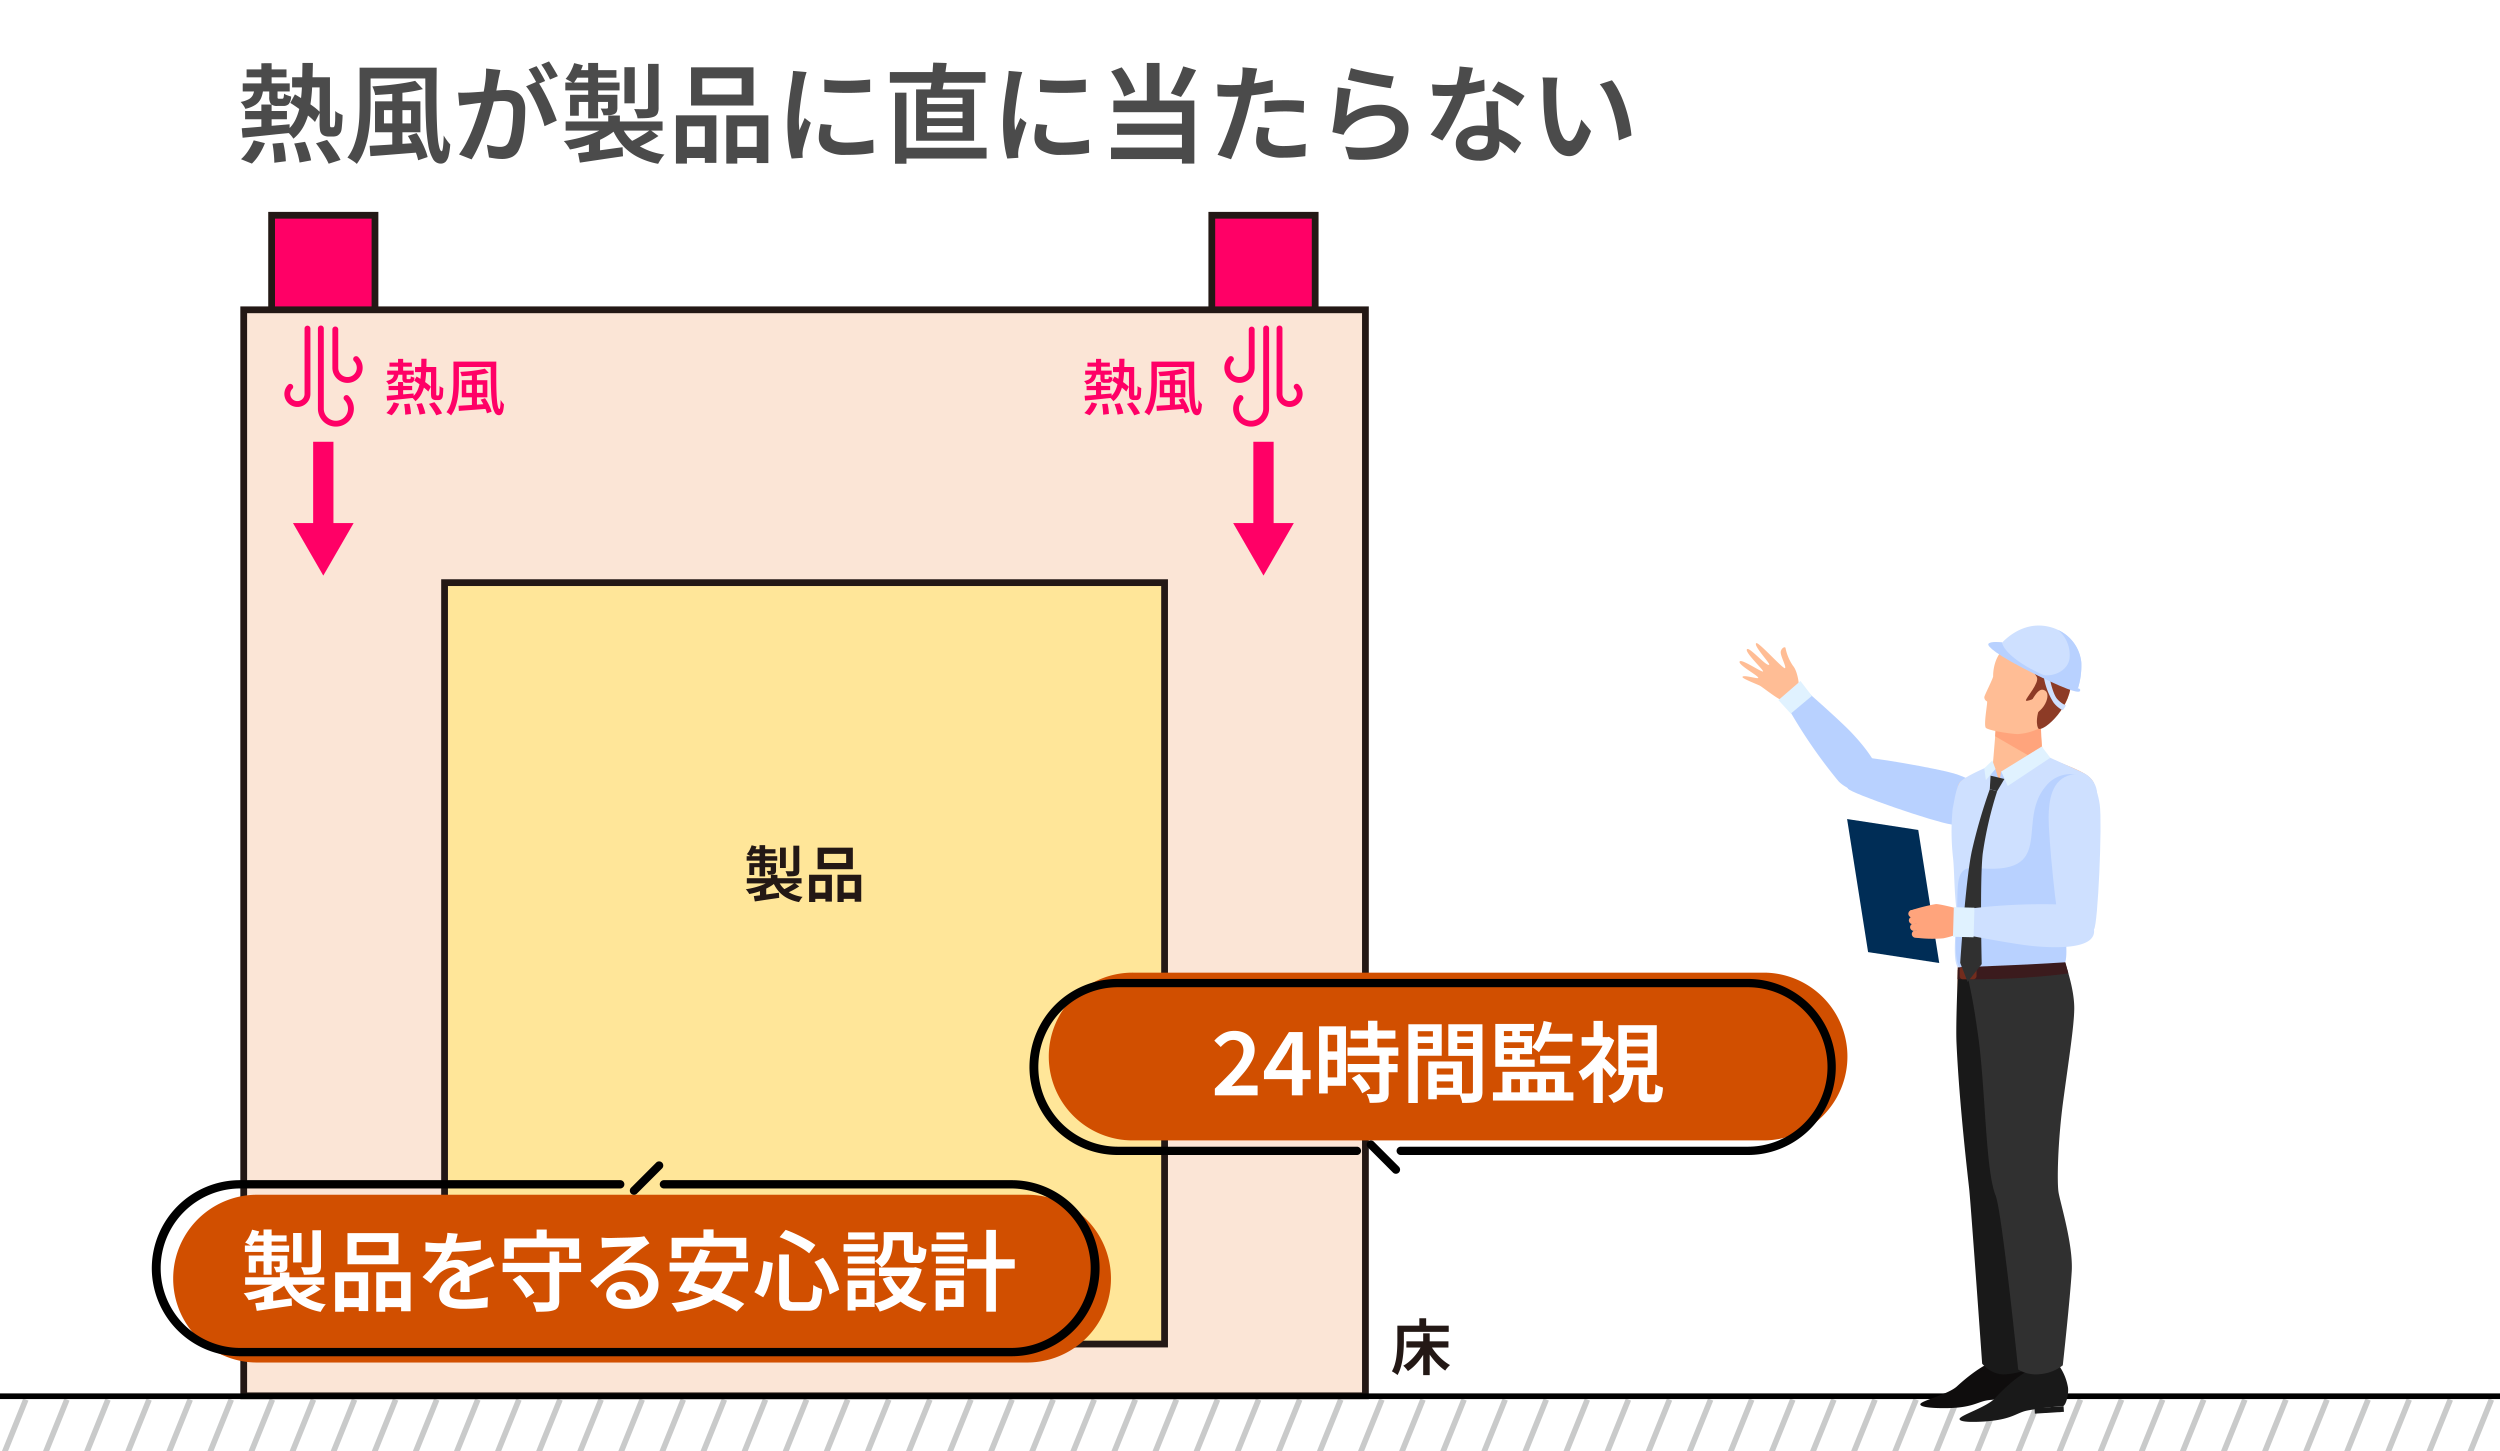 <svg xmlns="http://www.w3.org/2000/svg" xmlns:xlink="http://www.w3.org/1999/xlink" width="579.667" height="336.544" viewBox="0 0 579.667 336.544">
  <defs>
    <clipPath id="clip-path">
      <rect id="長方形_3294" data-name="長方形 3294" width="579.667" height="336.544" transform="translate(9.692 0)" fill="none"/>
    </clipPath>
  </defs>
  <g id="グループ_657" data-name="グループ 657" transform="translate(-9.692)">
    <rect id="長方形_3284" data-name="長方形 3284" width="579.667" height="336.544" transform="translate(9.692 0)" fill="#fff"/>
    <g id="グループ_656" data-name="グループ 656">
      <g id="グループ_655" data-name="グループ 655" clip-path="url(#clip-path)">
        <line id="線_10" data-name="線 10" x1="15.065" y2="37.321" transform="translate(0.611 324.508)" fill="none" stroke="#c9caca" stroke-linejoin="round" stroke-width="1.318"/>
        <line id="線_11" data-name="線 11" x1="15.065" y2="37.321" transform="translate(10.14 324.508)" fill="none" stroke="#c9caca" stroke-linejoin="round" stroke-width="1.318"/>
        <line id="線_12" data-name="線 12" x1="15.065" y2="37.321" transform="translate(19.668 324.508)" fill="none" stroke="#c9caca" stroke-linejoin="round" stroke-width="1.318"/>
        <line id="線_13" data-name="線 13" x1="15.065" y2="37.321" transform="translate(29.196 324.508)" fill="none" stroke="#c9caca" stroke-linejoin="round" stroke-width="1.318"/>
        <line id="線_14" data-name="線 14" x1="15.065" y2="37.321" transform="translate(38.724 324.508)" fill="none" stroke="#c9caca" stroke-linejoin="round" stroke-width="1.318"/>
        <line id="線_15" data-name="線 15" x1="15.065" y2="37.321" transform="translate(48.252 324.508)" fill="none" stroke="#c9caca" stroke-linejoin="round" stroke-width="1.318"/>
        <line id="線_16" data-name="線 16" x1="15.065" y2="37.321" transform="translate(57.78 324.508)" fill="none" stroke="#c9caca" stroke-linejoin="round" stroke-width="1.318"/>
        <line id="線_17" data-name="線 17" x1="15.065" y2="37.321" transform="translate(67.308 324.508)" fill="none" stroke="#c9caca" stroke-linejoin="round" stroke-width="1.318"/>
        <line id="線_18" data-name="線 18" x1="15.065" y2="37.321" transform="translate(76.836 324.508)" fill="none" stroke="#c9caca" stroke-linejoin="round" stroke-width="1.318"/>
        <line id="線_19" data-name="線 19" x1="15.065" y2="37.321" transform="translate(86.364 324.508)" fill="none" stroke="#c9caca" stroke-linejoin="round" stroke-width="1.318"/>
        <line id="線_20" data-name="線 20" x1="15.065" y2="37.321" transform="translate(95.893 324.508)" fill="none" stroke="#c9caca" stroke-linejoin="round" stroke-width="1.318"/>
        <line id="線_21" data-name="線 21" x1="15.065" y2="37.321" transform="translate(105.421 324.508)" fill="none" stroke="#c9caca" stroke-linejoin="round" stroke-width="1.318"/>
        <line id="線_22" data-name="線 22" x1="15.065" y2="37.321" transform="translate(114.949 324.508)" fill="none" stroke="#c9caca" stroke-linejoin="round" stroke-width="1.318"/>
        <line id="線_23" data-name="線 23" x1="15.065" y2="37.321" transform="translate(124.477 324.508)" fill="none" stroke="#c9caca" stroke-linejoin="round" stroke-width="1.318"/>
        <line id="線_24" data-name="線 24" x1="15.065" y2="37.321" transform="translate(134.005 324.508)" fill="none" stroke="#c9caca" stroke-linejoin="round" stroke-width="1.318"/>
        <line id="線_25" data-name="線 25" x1="15.065" y2="37.321" transform="translate(143.533 324.508)" fill="none" stroke="#c9caca" stroke-linejoin="round" stroke-width="1.318"/>
        <line id="線_26" data-name="線 26" x1="15.065" y2="37.321" transform="translate(153.061 324.508)" fill="none" stroke="#c9caca" stroke-linejoin="round" stroke-width="1.318"/>
        <line id="線_27" data-name="線 27" x1="15.065" y2="37.321" transform="translate(162.589 324.508)" fill="none" stroke="#c9caca" stroke-linejoin="round" stroke-width="1.318"/>
        <line id="線_28" data-name="線 28" x1="15.065" y2="37.321" transform="translate(172.118 324.508)" fill="none" stroke="#c9caca" stroke-linejoin="round" stroke-width="1.318"/>
        <line id="線_29" data-name="線 29" x1="15.065" y2="37.321" transform="translate(181.646 324.508)" fill="none" stroke="#c9caca" stroke-linejoin="round" stroke-width="1.318"/>
        <line id="線_30" data-name="線 30" x1="15.065" y2="37.321" transform="translate(191.174 324.508)" fill="none" stroke="#c9caca" stroke-linejoin="round" stroke-width="1.318"/>
        <line id="線_31" data-name="線 31" x1="15.065" y2="37.321" transform="translate(200.702 324.508)" fill="none" stroke="#c9caca" stroke-linejoin="round" stroke-width="1.318"/>
        <line id="線_32" data-name="線 32" x1="15.065" y2="37.321" transform="translate(210.23 324.508)" fill="none" stroke="#c9caca" stroke-linejoin="round" stroke-width="1.318"/>
        <line id="線_33" data-name="線 33" x1="15.065" y2="37.321" transform="translate(219.758 324.508)" fill="none" stroke="#c9caca" stroke-linejoin="round" stroke-width="1.318"/>
        <line id="線_34" data-name="線 34" x1="15.065" y2="37.321" transform="translate(229.286 324.508)" fill="none" stroke="#c9caca" stroke-linejoin="round" stroke-width="1.318"/>
        <line id="線_35" data-name="線 35" x1="15.065" y2="37.321" transform="translate(238.814 324.508)" fill="none" stroke="#c9caca" stroke-linejoin="round" stroke-width="1.318"/>
        <line id="線_36" data-name="線 36" x1="15.065" y2="37.321" transform="translate(248.343 324.508)" fill="none" stroke="#c9caca" stroke-linejoin="round" stroke-width="1.318"/>
        <line id="線_37" data-name="線 37" x1="15.065" y2="37.321" transform="translate(257.871 324.508)" fill="none" stroke="#c9caca" stroke-linejoin="round" stroke-width="1.318"/>
        <line id="線_38" data-name="線 38" x1="15.065" y2="37.321" transform="translate(267.399 324.508)" fill="none" stroke="#c9caca" stroke-linejoin="round" stroke-width="1.318"/>
        <line id="線_39" data-name="線 39" x1="15.065" y2="37.321" transform="translate(276.927 324.508)" fill="none" stroke="#c9caca" stroke-linejoin="round" stroke-width="1.318"/>
        <line id="線_40" data-name="線 40" x1="15.065" y2="37.321" transform="translate(286.455 324.508)" fill="none" stroke="#c9caca" stroke-linejoin="round" stroke-width="1.318"/>
        <line id="線_41" data-name="線 41" x1="15.065" y2="37.321" transform="translate(295.983 324.508)" fill="none" stroke="#c9caca" stroke-linejoin="round" stroke-width="1.318"/>
        <line id="線_42" data-name="線 42" x1="15.065" y2="37.321" transform="translate(305.511 324.508)" fill="none" stroke="#c9caca" stroke-linejoin="round" stroke-width="1.318"/>
        <line id="線_43" data-name="線 43" x1="15.065" y2="37.321" transform="translate(315.039 324.508)" fill="none" stroke="#c9caca" stroke-linejoin="round" stroke-width="1.318"/>
        <line id="線_44" data-name="線 44" x1="15.065" y2="37.321" transform="translate(324.568 324.508)" fill="none" stroke="#c9caca" stroke-linejoin="round" stroke-width="1.318"/>
        <line id="線_45" data-name="線 45" x1="15.065" y2="37.321" transform="translate(334.096 324.508)" fill="none" stroke="#c9caca" stroke-linejoin="round" stroke-width="1.318"/>
        <line id="線_46" data-name="線 46" x1="15.065" y2="37.321" transform="translate(343.624 324.508)" fill="none" stroke="#c9caca" stroke-linejoin="round" stroke-width="1.318"/>
        <line id="線_47" data-name="線 47" x1="15.065" y2="37.321" transform="translate(353.152 324.508)" fill="none" stroke="#c9caca" stroke-linejoin="round" stroke-width="1.318"/>
        <line id="線_48" data-name="線 48" x1="15.065" y2="37.321" transform="translate(362.68 324.508)" fill="none" stroke="#c9caca" stroke-linejoin="round" stroke-width="1.318"/>
        <line id="線_49" data-name="線 49" x1="15.065" y2="37.321" transform="translate(372.208 324.508)" fill="none" stroke="#c9caca" stroke-linejoin="round" stroke-width="1.318"/>
        <line id="線_50" data-name="線 50" x1="15.065" y2="37.321" transform="translate(381.736 324.508)" fill="none" stroke="#c9caca" stroke-linejoin="round" stroke-width="1.318"/>
        <line id="線_51" data-name="線 51" x1="15.065" y2="37.321" transform="translate(391.264 324.508)" fill="none" stroke="#c9caca" stroke-linejoin="round" stroke-width="1.318"/>
        <line id="線_52" data-name="線 52" x1="15.065" y2="37.321" transform="translate(400.793 324.508)" fill="none" stroke="#c9caca" stroke-linejoin="round" stroke-width="1.318"/>
        <line id="線_53" data-name="線 53" x1="15.065" y2="37.321" transform="translate(410.321 324.508)" fill="none" stroke="#c9caca" stroke-linejoin="round" stroke-width="1.318"/>
        <line id="線_54" data-name="線 54" x1="15.065" y2="37.321" transform="translate(419.849 324.508)" fill="none" stroke="#c9caca" stroke-linejoin="round" stroke-width="1.318"/>
        <line id="線_55" data-name="線 55" x1="15.065" y2="37.321" transform="translate(429.377 324.508)" fill="none" stroke="#c9caca" stroke-linejoin="round" stroke-width="1.318"/>
        <line id="線_56" data-name="線 56" x1="15.065" y2="37.321" transform="translate(438.905 324.508)" fill="none" stroke="#c9caca" stroke-linejoin="round" stroke-width="1.318"/>
        <line id="線_57" data-name="線 57" x1="15.065" y2="37.321" transform="translate(448.433 324.508)" fill="none" stroke="#c9caca" stroke-linejoin="round" stroke-width="1.318"/>
        <line id="線_58" data-name="線 58" x1="15.065" y2="37.321" transform="translate(457.961 324.508)" fill="none" stroke="#c9caca" stroke-linejoin="round" stroke-width="1.318"/>
        <line id="線_59" data-name="線 59" x1="15.065" y2="37.321" transform="translate(467.489 324.508)" fill="none" stroke="#c9caca" stroke-linejoin="round" stroke-width="1.318"/>
        <line id="線_60" data-name="線 60" x1="15.065" y2="37.321" transform="translate(477.017 324.508)" fill="none" stroke="#c9caca" stroke-linejoin="round" stroke-width="1.318"/>
        <line id="線_61" data-name="線 61" x1="15.065" y2="37.321" transform="translate(486.546 324.508)" fill="none" stroke="#c9caca" stroke-linejoin="round" stroke-width="1.318"/>
        <line id="線_62" data-name="線 62" x1="15.065" y2="37.321" transform="translate(496.074 324.508)" fill="none" stroke="#c9caca" stroke-linejoin="round" stroke-width="1.318"/>
        <line id="線_63" data-name="線 63" x1="15.065" y2="37.321" transform="translate(505.602 324.508)" fill="none" stroke="#c9caca" stroke-linejoin="round" stroke-width="1.318"/>
        <line id="線_64" data-name="線 64" x1="15.065" y2="37.321" transform="translate(515.13 324.508)" fill="none" stroke="#c9caca" stroke-linejoin="round" stroke-width="1.318"/>
        <line id="線_65" data-name="線 65" x1="15.065" y2="37.321" transform="translate(524.658 324.508)" fill="none" stroke="#c9caca" stroke-linejoin="round" stroke-width="1.318"/>
        <line id="線_66" data-name="線 66" x1="15.065" y2="37.321" transform="translate(534.186 324.508)" fill="none" stroke="#c9caca" stroke-linejoin="round" stroke-width="1.318"/>
        <line id="線_67" data-name="線 67" x1="15.065" y2="37.321" transform="translate(543.714 324.508)" fill="none" stroke="#c9caca" stroke-linejoin="round" stroke-width="1.318"/>
        <line id="線_68" data-name="線 68" x1="15.065" y2="37.321" transform="translate(553.242 324.508)" fill="none" stroke="#c9caca" stroke-linejoin="round" stroke-width="1.318"/>
        <line id="線_69" data-name="線 69" x1="15.065" y2="37.321" transform="translate(562.771 324.508)" fill="none" stroke="#c9caca" stroke-linejoin="round" stroke-width="1.318"/>
        <line id="線_70" data-name="線 70" x1="15.065" y2="37.321" transform="translate(572.299 324.508)" fill="none" stroke="#c9caca" stroke-linejoin="round" stroke-width="1.318"/>
        <line id="線_71" data-name="線 71" x1="15.065" y2="37.321" transform="translate(581.827 324.508)" fill="none" stroke="#c9caca" stroke-linejoin="round" stroke-width="1.318"/>
        <path id="パス_1723" data-name="パス 1723" d="M68.67,20.637h2.051a6.716,6.716,0,0,1-.489,2.1A3.582,3.582,0,0,1,69,24.249a6.926,6.926,0,0,1-2.425.987,3.8,3.8,0,0,0-.462-.837,4.6,4.6,0,0,0-.637-.762A6.354,6.354,0,0,0,67.383,23a2.252,2.252,0,0,0,.937-.963,4.085,4.085,0,0,0,.35-1.4m-.149,11.9,2.6.65a15.215,15.215,0,0,1-1.3,2.588A10.836,10.836,0,0,1,68.1,37.936L65.57,36.911a9.443,9.443,0,0,0,1.675-1.949,12.7,12.7,0,0,0,1.276-2.426m-2.776-2.8q1.425-.1,3.226-.25t3.824-.325q2.027-.174,4.051-.35v2.026q-1.952.174-3.9.387t-3.737.387q-1.788.176-3.263.325Zm.226-10.4h10.9v1.875h-10.9Zm.55,6.4h9.7v1.925h-9.7Zm.349-9.649h9.25v1.85H66.87Zm3.425-1.426H72.67v5.625H70.295Zm0,9.575H72.67v6.125H70.295Zm1.825-3.75h1.925v1.925a.908.908,0,0,0,.051.4c.033.05.125.076.274.076H75.1a.311.311,0,0,0,.324-.188,4.349,4.349,0,0,0,.125-.987,2.8,2.8,0,0,0,.763.386c.341.125.637.222.887.289a3.022,3.022,0,0,1-.549,1.724,1.643,1.643,0,0,1-1.25.45H74.07a2.041,2.041,0,0,1-1.575-.45,2.717,2.717,0,0,1-.375-1.675Zm.75,12.825,2.5-.224a21.451,21.451,0,0,1,.413,2.25q.162,1.224.188,2.05l-2.676.349q0-.849-.112-2.1t-.313-2.326m6.95-18.724h2.425q-.05,3.1-.187,5.75a35.055,35.055,0,0,1-.563,4.837,14.973,14.973,0,0,1-1.312,3.937,9.49,9.49,0,0,1-2.462,3.05,6.106,6.106,0,0,0-.738-.962,5.4,5.4,0,0,0-.887-.812,7.847,7.847,0,0,0,2.125-2.675A12.852,12.852,0,0,0,79.295,24.2a34.673,34.673,0,0,0,.413-4.375q.087-2.412.112-5.237M77,23.861l1.075-1.974q1,.575,2.113,1.3t2.112,1.463a12.615,12.615,0,0,1,1.6,1.363l-1.175,2.274a10.984,10.984,0,0,0-1.563-1.449q-.988-.776-2.075-1.563T77,23.861m.425-5.95h7.625v2.351H77.42ZM77.9,33.286l2.524-.4q.452,1,.863,2.224a12.443,12.443,0,0,1,.537,2.075l-2.674.5a17.731,17.731,0,0,0-.476-2.1,21.793,21.793,0,0,0-.774-2.3m5.049-.05,2.576-.8q.573.7,1.174,1.537t1.125,1.651a12.145,12.145,0,0,1,.826,1.463l-2.75.875a15.6,15.6,0,0,0-.75-1.45q-.477-.825-1.05-1.688t-1.151-1.588m.85-15.325h2.4v10.45c0,.3,0,.534.013.7a.919.919,0,0,0,.063.35c.033.067.116.1.25.1h.349a.36.36,0,0,0,.3-.125,1.665,1.665,0,0,0,.176-.776,10.919,10.919,0,0,0,.062-1.125q.012-.75.012-1.75a3.413,3.413,0,0,0,.8.538,7.932,7.932,0,0,0,.9.387q0,.625-.05,1.313t-.1,1.25q-.051.563-.1.837a1.892,1.892,0,0,1-.7,1.225,1.328,1.328,0,0,1-.562.288,2.8,2.8,0,0,1-.712.087H85.82a2.549,2.549,0,0,1-.812-.137,1.8,1.8,0,0,1-.713-.437,1.722,1.722,0,0,1-.387-.825,10.418,10.418,0,0,1-.113-1.875Z" fill="#4b4b4b"/>
        <path id="パス_1724" data-name="パス 1724" d="M93.07,15.686h2.55v8.55q0,1.551-.112,3.375a32.847,32.847,0,0,1-.438,3.675,20.705,20.705,0,0,1-.963,3.587,12.148,12.148,0,0,1-1.687,3.138,3.553,3.553,0,0,0-.612-.513c-.275-.191-.55-.375-.825-.549a6.391,6.391,0,0,0-.738-.413,10.567,10.567,0,0,0,1.538-2.813,18.5,18.5,0,0,0,.85-3.187A26.182,26.182,0,0,0,93,27.274q.075-1.613.075-3.038Zm1.3,0h15.025v2.5H94.37ZM95.4,33.811q1.447-.075,3.325-.188t3.987-.25q2.112-.136,4.237-.262l-.025,2.225q-2.025.15-4.05.313l-3.9.312q-1.875.15-3.4.25Zm10.549-15.075,1.8,1.925a29.859,29.859,0,0,1-3.388.675q-1.886.276-3.862.438t-3.825.262A4.94,4.94,0,0,0,96.42,21a6.759,6.759,0,0,0-.4-.962q1.3-.1,2.687-.212t2.712-.288q1.326-.175,2.488-.375t2.037-.425m-9.3,4.75H107.17v7.175H96.646Zm2.075,5.125H105V25.536H98.721Zm1.925-7.375H103V34.561h-2.35Zm3.625,10.275,2.024-.65a17.677,17.677,0,0,1,1.088,1.85q.513,1,.9,1.962a11.6,11.6,0,0,1,.563,1.738l-2.2.75a11.4,11.4,0,0,0-.513-1.75q-.363-.975-.85-2t-1.012-1.9m4.024-15.825h2.65q-.024,2.451-.037,4.812t.012,4.538q.025,2.175.1,4t.212,3.163a11.98,11.98,0,0,0,.363,2.1q.224.763.524.763c.116,0,.217-.35.3-1.05a25.732,25.732,0,0,0,.15-2.6q.326.551.75,1.137a7.789,7.789,0,0,0,.776.938,17.346,17.346,0,0,1-.364,2.525,3.1,3.1,0,0,1-.687,1.462,1.593,1.593,0,0,1-1.2.463,2.066,2.066,0,0,1-1.8-1.162,9.584,9.584,0,0,1-1.063-3.238,40.34,40.34,0,0,1-.5-4.875q-.137-2.8-.149-6.1t-.038-6.875" fill="#4b4b4b"/>
        <path id="パス_1725" data-name="パス 1725" d="M115.92,21.462q.649.05,1.263.037t1.288-.037q.573-.026,1.462-.088t1.887-.138q1-.075,2-.162t1.862-.151q.864-.062,1.388-.062a5.592,5.592,0,0,1,2.25.425,3.329,3.329,0,0,1,1.563,1.437,5.582,5.582,0,0,1,.588,2.788q0,1.451-.138,3.175a28.767,28.767,0,0,1-.45,3.3,10.492,10.492,0,0,1-.838,2.625,3.436,3.436,0,0,1-1.613,1.775,5.5,5.5,0,0,1-2.362.475,11.5,11.5,0,0,1-1.55-.112c-.549-.076-1.034-.155-1.45-.238l-.474-2.95q.5.126,1.086.25t1.113.188a7.43,7.43,0,0,0,.85.062,2.793,2.793,0,0,0,1.15-.224,1.768,1.768,0,0,0,.825-.9A8.727,8.727,0,0,0,128.208,31a22.469,22.469,0,0,0,.349-2.563q.114-1.374.113-2.625a3.225,3.225,0,0,0-.287-1.55,1.436,1.436,0,0,0-.85-.674,4.484,4.484,0,0,0-1.338-.176c-.384,0-.912.029-1.588.088s-1.391.125-2.149.2-1.467.154-2.125.237-1.163.151-1.513.2-.783.109-1.3.175-.959.134-1.325.2Zm9.8-5.226q-.077.426-.188.938c-.075.341-.146.663-.213.962-.066.35-.146.763-.237,1.238s-.184.959-.276,1.45-.2.971-.312,1.437q-.25,1.052-.625,2.451t-.875,3q-.5,1.6-1.112,3.237t-1.325,3.187a24.91,24.91,0,0,1-1.513,2.826l-2.925-1.151a19.936,19.936,0,0,0,1.638-2.625,33.034,33.034,0,0,0,1.387-3q.624-1.55,1.113-3.05t.849-2.788q.363-1.286.563-2.237.35-1.625.551-3.212a21.311,21.311,0,0,0,.174-3.013Zm8.625,2.625a20.294,20.294,0,0,1,1.224,1.976q.651,1.175,1.276,2.487t1.136,2.537q.513,1.225.813,2.1l-2.85,1.3a22.774,22.774,0,0,0-.7-2.275q-.45-1.25-1.024-2.55t-1.226-2.463a12.642,12.642,0,0,0-1.325-1.962Zm-.25-3.524c.215.3.445.658.687,1.074s.479.834.712,1.25.434.792.6,1.125l-1.826.775c-.167-.349-.362-.728-.588-1.138s-.458-.82-.7-1.237a11.766,11.766,0,0,0-.712-1.1Zm2.9-1.1q.326.476.713,1.112t.75,1.25q.362.614.587,1.063l-1.824.775q-.375-.8-.938-1.775a16.843,16.843,0,0,0-1.088-1.675Z" fill="#4b4b4b"/>
        <path id="パス_1726" data-name="パス 1726" d="M150.67,28.961l2.075.925a14.7,14.7,0,0,1-2.188,1.6,21.055,21.055,0,0,1-2.675,1.362,28.635,28.635,0,0,1-2.962,1.075,26.377,26.377,0,0,1-3.075.738,9.854,9.854,0,0,0-.637-1.012,6.093,6.093,0,0,0-.788-.938q1.449-.225,2.937-.575a29.453,29.453,0,0,0,2.863-.825,17.863,17.863,0,0,0,2.512-1.075,10.845,10.845,0,0,0,1.938-1.275m-9.9-9.825h12.575v1.825H140.77Zm2.05-4.5,2.025.5a16.909,16.909,0,0,1-.988,2.275,12.6,12.6,0,0,1-1.212,1.925,5.359,5.359,0,0,0-.85-.55q-.551-.3-.95-.5a7.617,7.617,0,0,0,1.163-1.688,11.832,11.832,0,0,0,.812-1.962m-1.975,13.525H163.32v2.125H140.845Zm1.025-6.175H151.6v1.65h-7.7v3.2H141.87Zm1.6-5.725h9.15v1.75h-9.85Zm.25,19.25q1.3-.15,2.988-.375t3.562-.487q1.875-.264,3.775-.513l.1,2.1q-2.649.375-5.312.775t-4.688.7Zm2.35-20.925h2.3v12.85h-2.3Zm.175,18.225,1.4-1.4,1.175.4v4.85h-2.575Zm4.425-10.825h2.175v2.9a2.624,2.624,0,0,1-.15,1,1.187,1.187,0,0,1-.6.575,3.071,3.071,0,0,1-1.05.238q-.6.036-1.425.037a3.445,3.445,0,0,0-.275-.825q-.2-.426-.375-.75c.317.017.608.025.875.025a3.918,3.918,0,0,0,.55-.025c.183,0,.275-.083.275-.25Zm.05,4.8h2.7v2.575h-2.7Zm2.925,2.075a9.975,9.975,0,0,0,3.65,4.612,15.141,15.141,0,0,0,6.475,2.363,5.26,5.26,0,0,0-.812,1.025c-.276.433-.5.808-.663,1.125a16.987,16.987,0,0,1-4.938-1.688,12.18,12.18,0,0,1-3.537-2.862,14.454,14.454,0,0,1-2.375-4.1Zm.825-13.275h2.4v8.375h-2.4Zm5.975,14.525,1.925,1.425a26.544,26.544,0,0,1-2.575,1.538q-1.4.736-2.575,1.237L155.6,32.986q.774-.351,1.675-.85t1.738-1.025a16.124,16.124,0,0,0,1.437-1m-.5-15.3h2.45V24.936a3.311,3.311,0,0,1-.225,1.375,1.6,1.6,0,0,1-.85.75,5.439,5.439,0,0,1-1.575.313c-.616.041-1.359.062-2.225.062a5.087,5.087,0,0,0-.312-1.1,9.194,9.194,0,0,0-.488-1.05q.874.026,1.688.038t1.087-.013a.526.526,0,0,0,.362-.088.433.433,0,0,0,.088-.312Z" fill="#4b4b4b"/>
        <path id="パス_1727" data-name="パス 1727" d="M166.42,26.736h9.375V37.762H173.12V29.286h-4.149v8.65H166.42Zm1.125,7.325h6.676v2.575h-6.676Zm2.375-18.45H184.4v8.851H169.92Zm2.6,6.3h9.125v-3.75h-9.125Zm5.575,4.825h9.75V37.811h-2.7V29.286h-4.5v8.65H178.1Zm1.224,7.325h7.125v2.575H179.32Z" fill="#4b4b4b"/>
        <path id="パス_1728" data-name="パス 1728" d="M196.72,16.711c-.05.15-.117.363-.2.637s-.159.547-.225.813-.117.475-.15.625c-.067.367-.154.837-.262,1.413s-.217,1.208-.326,1.9-.208,1.4-.3,2.113-.171,1.409-.238,2.075-.1,1.258-.1,1.775c0,.35.012.709.038,1.075s.053.725.087,1.075q.2-.45.413-.95c.141-.333.283-.663.425-.987s.27-.629.387-.913l1.425,1.1q-.35,1-.713,2.15t-.649,2.175q-.289,1.025-.438,1.65c-.034.184-.062.392-.088.625s-.037.417-.037.55c0,.117,0,.266.013.45s.02.358.037.525l-2.575.175a25.832,25.832,0,0,1-.675-3.437,33.853,33.853,0,0,1-.3-4.688q0-1.4.125-2.838t.3-2.787q.174-1.35.35-2.463t.3-1.862q.051-.5.125-1.1t.1-1.15Zm5.8,12.275q-.15.65-.225,1.15a6.732,6.732,0,0,0-.075,1,1.686,1.686,0,0,0,.188.787,1.52,1.52,0,0,0,.625.613,3.732,3.732,0,0,0,1.137.387,9.263,9.263,0,0,0,1.75.138,29.262,29.262,0,0,0,3.163-.162,29.452,29.452,0,0,0,3.087-.513l.05,3.025a22.329,22.329,0,0,1-2.762.375q-1.563.126-3.638.125a8.414,8.414,0,0,1-4.737-1.063,3.375,3.375,0,0,1-1.538-2.937,10.024,10.024,0,0,1,.113-1.462q.111-.763.312-1.688Zm-1.7-10.55a23.113,23.113,0,0,0,2.537.237q1.413.063,2.9.05t2.838-.1q1.35-.087,2.35-.187v2.875q-1.1.1-2.475.162t-2.812.063q-1.438,0-2.813-.063t-2.5-.162Z" fill="#4b4b4b"/>
        <path id="パス_1729" data-name="パス 1729" d="M216.02,16.711H238.2v2.475H216.02Zm1.2,4.775h2.649V37.962H217.22Zm1.3,12.775h19.925v2.5H218.52ZM222.1,20.736h13.449v11.9H222.1Zm2.55,3.4h8.225V22.66h-8.225Zm0,3.274h8.225v-1.5h-8.225Zm0,3.3h8.225v-1.5h-8.225Zm1.425-16.2,3.125.1q-.15,1.3-.362,2.612t-.413,2.488q-.2,1.174-.425,2.074l-2.675-.2q.174-.975.325-2.212t.263-2.513q.111-1.275.162-2.35" fill="#4b4b4b"/>
        <path id="パス_1730" data-name="パス 1730" d="M246.72,16.711c-.05.15-.117.363-.2.637s-.159.547-.225.813-.117.475-.15.625c-.067.367-.154.837-.262,1.413s-.217,1.208-.326,1.9-.208,1.4-.3,2.113-.171,1.409-.238,2.075-.1,1.258-.1,1.775c0,.35.012.709.038,1.075s.053.725.087,1.075q.2-.45.413-.95c.141-.333.283-.663.425-.987s.27-.629.387-.913l1.425,1.1q-.35,1-.713,2.15t-.649,2.175q-.289,1.025-.438,1.65c-.034.184-.062.392-.088.625s-.037.417-.037.55c0,.117,0,.266.013.45s.02.358.037.525l-2.575.175a25.832,25.832,0,0,1-.675-3.437,33.853,33.853,0,0,1-.3-4.688q0-1.4.125-2.838t.3-2.787q.174-1.35.35-2.463t.3-1.862q.051-.5.125-1.1t.1-1.15Zm5.8,12.275q-.15.65-.225,1.15a6.732,6.732,0,0,0-.075,1,1.686,1.686,0,0,0,.188.787,1.52,1.52,0,0,0,.625.613,3.732,3.732,0,0,0,1.137.387,9.263,9.263,0,0,0,1.75.138,29.277,29.277,0,0,0,3.163-.162,29.454,29.454,0,0,0,3.087-.513l.05,3.025a22.329,22.329,0,0,1-2.762.375q-1.563.126-3.638.125a8.414,8.414,0,0,1-4.737-1.063,3.375,3.375,0,0,1-1.538-2.937,10.024,10.024,0,0,1,.113-1.462q.111-.763.312-1.688Zm-1.7-10.55a23.113,23.113,0,0,0,2.537.237q1.413.063,2.9.05t2.838-.1q1.35-.087,2.35-.187v2.875q-1.1.1-2.475.162t-2.812.063q-1.438,0-2.813-.063t-2.5-.162Z" fill="#4b4b4b"/>
        <path id="パス_1731" data-name="パス 1731" d="M267.3,34.211h17.95v2.675H267.3Zm.025-17.65,2.451-.95a17.346,17.346,0,0,1,1.287,1.875q.612,1.025,1.1,2a15.036,15.036,0,0,1,.762,1.775l-2.6,1.125a11.523,11.523,0,0,0-.7-1.838q-.474-1.011-1.062-2.062a17.72,17.72,0,0,0-1.238-1.925m.526,6.75H286.62V37.936h-2.875V26.011h-15.9Zm.849,5.349h16.1v2.6H268.7Zm6.9-14.074h2.949v10.15H275.6Zm8.449.8,2.976.875q-.552,1.1-1.151,2.238t-1.2,2.161q-.6,1.026-1.149,1.826l-2.375-.85q.523-.849,1.062-1.925t1.025-2.212q.488-1.139.812-2.113" fill="#4b4b4b"/>
        <path id="パス_1732" data-name="パス 1732" d="M295.045,19.736q1.5,0,3.138-.137t3.325-.425q1.688-.286,3.287-.662v2.8q-1.55.349-3.287.6T298.1,22.3q-1.676.138-3.075.138-.876,0-1.6-.037c-.483-.026-.949-.046-1.4-.063l-.076-2.775q.949.1,1.662.137t1.438.037m6.15-3.849c-.084.316-.174.7-.275,1.162s-.175.821-.225,1.088q-.176.875-.424,2.087t-.563,2.562q-.314,1.352-.638,2.6-.324,1.326-.8,2.875t-1.013,3.125q-.539,1.575-1.088,3.013t-1.05,2.537l-3.125-1.05a19.711,19.711,0,0,0,1.175-2.325q.6-1.374,1.187-2.938t1.088-3.112q.5-1.549.85-2.851.25-.9.463-1.837t.4-1.825q.188-.888.325-1.662c.091-.517.163-.959.212-1.325q.075-.651.1-1.313a7.316,7.316,0,0,0-.024-1.088Zm2.85,13.8q-.15.551-.25,1.125a6,6,0,0,0-.1,1,1.992,1.992,0,0,0,.162.8,1.545,1.545,0,0,0,.563.651,3.261,3.261,0,0,0,1.113.437,8.322,8.322,0,0,0,1.813.162,23.42,23.42,0,0,0,2.524-.137q1.277-.136,2.575-.387l-.1,2.875q-1.05.124-2.3.237t-2.725.113a9.077,9.077,0,0,1-4.737-1.013,3.21,3.21,0,0,1-1.638-2.888,9.972,9.972,0,0,1,.138-1.649c.091-.55.188-1.075.287-1.575Zm-1.125-6.225q1.05-.1,2.288-.163t2.462-.063q1.075,0,2.187.039c.743.024,1.471.079,2.188.162l-.074,2.7q-.951-.124-2.038-.213t-2.238-.087q-1.251,0-2.424.063t-2.351.187Z" fill="#4b4b4b"/>
        <path id="パス_1733" data-name="パス 1733" d="M322.9,20.661q-.126.551-.263,1.375c-.092.551-.184,1.125-.275,1.726s-.175,1.174-.25,1.724-.137,1.009-.188,1.375a12.206,12.206,0,0,1,3.625-1.95,12.583,12.583,0,0,1,3.95-.625,7.905,7.905,0,0,1,3.638.775,5.882,5.882,0,0,1,2.325,2.038,5.006,5.006,0,0,1,.813,2.762A6.78,6.78,0,0,1,335.533,33a6.129,6.129,0,0,1-2.375,2.425,11.809,11.809,0,0,1-4.262,1.4,27.125,27.125,0,0,1-6.4.087l-.875-2.925a22.7,22.7,0,0,0,6.388.088,7.777,7.777,0,0,0,3.862-1.525,3.47,3.47,0,0,0,1.3-2.738,2.529,2.529,0,0,0-.5-1.549,3.344,3.344,0,0,0-1.387-1.063,5.04,5.04,0,0,0-2.038-.388,10.185,10.185,0,0,0-4.062.8,8.086,8.086,0,0,0-3.087,2.276,5.384,5.384,0,0,0-.526.7,5.071,5.071,0,0,0-.349.675l-2.6-.625q.152-.726.3-1.713t.3-2.125q.148-1.137.274-2.3t.226-2.263q.1-1.1.149-1.974Zm.024-4.875q.876.276,2.213.575t2.8.575q1.462.276,2.775.488t2.138.288l-.676,2.75q-.75-.1-1.787-.288t-2.225-.412q-1.188-.226-2.325-.463t-2.088-.45q-.951-.212-1.524-.363Z" fill="#4b4b4b"/>
        <path id="パス_1734" data-name="パス 1734" d="M351.221,15.712q-.152.624-.4,1.6t-.538,2.05q-.288,1.075-.637,2.1a36.931,36.931,0,0,1-1.476,3.812q-.9,2.013-1.949,3.925a34.424,34.424,0,0,1-2.1,3.388l-2.724-1.4a25.065,25.065,0,0,0,1.675-2.287q.823-1.263,1.562-2.625t1.325-2.638a23.113,23.113,0,0,0,.938-2.325,27.434,27.434,0,0,0,.812-2.9,16.2,16.2,0,0,0,.412-3Zm-9.476,3.849q.775.075,1.651.113t1.6.038q1.5,0,3.05-.151t3.038-.437a25.29,25.29,0,0,0,2.763-.688l.074,2.6q-1.125.3-2.6.575t-3.1.463a28.136,28.136,0,0,1-3.226.187q-.725,0-1.5-.025c-.516-.017-1.033-.041-1.549-.075ZM357.1,23.486q-.051.776-.051,1.513t.026,1.537q.024.576.062,1.475c.026.6.054,1.234.088,1.9s.063,1.3.087,1.913.038,1.1.038,1.462a4.381,4.381,0,0,1-.463,2.013,3.28,3.28,0,0,1-1.487,1.437,6.065,6.065,0,0,1-2.75.525,7.971,7.971,0,0,1-2.713-.437,4.43,4.43,0,0,1-1.95-1.325,3.35,3.35,0,0,1-.738-2.213,3.668,3.668,0,0,1,.663-2.15,4.388,4.388,0,0,1,1.875-1.487,6.954,6.954,0,0,1,2.837-.538,12.624,12.624,0,0,1,4.013.612,14.462,14.462,0,0,1,3.287,1.551,21.16,21.16,0,0,1,2.5,1.862l-1.5,2.4q-.7-.624-1.562-1.35a14.5,14.5,0,0,0-1.938-1.362,11.4,11.4,0,0,0-2.312-1.038,8.538,8.538,0,0,0-2.637-.4,3.366,3.366,0,0,0-1.875.462,1.381,1.381,0,0,0-.7,1.188,1.457,1.457,0,0,0,.612,1.2,2.826,2.826,0,0,0,1.763.476A2.786,2.786,0,0,0,353.7,34.4a1.78,1.78,0,0,0,.75-.85,3.117,3.117,0,0,0,.224-1.212q0-.6-.05-1.676t-.112-2.362q-.063-1.288-.125-2.563t-.088-2.25Zm4.5,1.125a17.055,17.055,0,0,0-1.788-1.263q-1.062-.661-2.188-1.274t-1.974-.987l1.45-2.2q.674.3,1.524.725t1.726.913q.874.486,1.625.938a12.235,12.235,0,0,1,1.2.8Z" fill="#4b4b4b"/>
        <path id="パス_1735" data-name="パス 1735" d="M370.8,18.011c-.05.267-.092.579-.125.938s-.063.712-.087,1.062-.046.642-.063.875q0,.8.013,1.712c.008.61.024,1.23.05,1.864s.062,1.266.112,1.9a20.493,20.493,0,0,0,.55,3.3,6.99,6.99,0,0,0,.937,2.225,1.655,1.655,0,0,0,1.388.8,1.166,1.166,0,0,0,.862-.463A5.129,5.129,0,0,0,375.208,31a14.328,14.328,0,0,0,.649-1.625q.288-.863.488-1.662l2.25,2.674a18.474,18.474,0,0,1-1.613,3.425,6.073,6.073,0,0,1-1.662,1.838,3.207,3.207,0,0,1-1.8.563,4.025,4.025,0,0,1-2.487-.888,6.98,6.98,0,0,1-2.013-2.875,18.807,18.807,0,0,1-1.2-5.313q-.126-1.125-.188-2.4t-.075-2.425q-.012-1.149-.012-1.9,0-.5-.038-1.2a7.5,7.5,0,0,0-.162-1.25Zm12.65.6a12.893,12.893,0,0,1,1.35,2.05,23.068,23.068,0,0,1,1.187,2.575q.539,1.375.95,2.812t.675,2.813a24.808,24.808,0,0,1,.363,2.55l-2.925,1.15q-.15-1.575-.488-3.362a31.971,31.971,0,0,0-.887-3.563,25.689,25.689,0,0,0-1.3-3.362,11.853,11.853,0,0,0-1.75-2.738Z" fill="#4b4b4b"/>
        <rect id="長方形_3285" data-name="長方形 3285" width="23.968" height="23.758" transform="translate(72.67 49.913)" fill="#f06"/>
        <rect id="長方形_3286" data-name="長方形 3286" width="23.968" height="23.758" transform="translate(72.67 49.913)" fill="none" stroke="#231815" stroke-miterlimit="10" stroke-width="1.568"/>
        <rect id="長方形_3287" data-name="長方形 3287" width="23.968" height="23.758" transform="translate(290.669 49.913)" fill="#f06"/>
        <rect id="長方形_3288" data-name="長方形 3288" width="23.968" height="23.758" transform="translate(290.669 49.913)" fill="none" stroke="#231815" stroke-miterlimit="10" stroke-width="1.568"/>
        <rect id="長方形_3289" data-name="長方形 3289" width="260.086" height="251.811" transform="translate(66.202 71.832)" fill="#fbe5d6"/>
        <rect id="長方形_3290" data-name="長方形 3290" width="260.086" height="251.811" transform="translate(66.202 71.832)" fill="none" stroke="#231815" stroke-miterlimit="10" stroke-width="1.568"/>
        <rect id="長方形_3291" data-name="長方形 3291" width="166.947" height="176.543" transform="translate(112.772 135.096)" fill="#ffe699"/>
        <rect id="長方形_3292" data-name="長方形 3292" width="166.947" height="176.543" transform="translate(112.772 135.096)" fill="none" stroke="#231815" stroke-miterlimit="10" stroke-width="1.568"/>
        <line id="線_72" data-name="線 72" x2="589.518" transform="translate(7.47 323.742)" fill="none" stroke="#000" stroke-linejoin="round" stroke-width="1.318"/>
        <line id="線_73" data-name="線 73" y2="20.903" transform="translate(84.654 102.432)" fill="none" stroke="#f06" stroke-miterlimit="10" stroke-width="4.704"/>
        <path id="パス_1736" data-name="パス 1736" d="M77.617,121.276l7.037,12.187,7.037-12.187Z" fill="#f06"/>
        <line id="線_74" data-name="線 74" y2="20.903" transform="translate(302.653 102.432)" fill="none" stroke="#f06" stroke-miterlimit="10" stroke-width="4.704"/>
        <path id="パス_1737" data-name="パス 1737" d="M295.616,121.276l7.037,12.187,7.037-12.187Z" fill="#f06"/>
        <path id="パス_1738" data-name="パス 1738" d="M101.071,86.573H102.1a3.574,3.574,0,0,1-.284,1.179,2.088,2.088,0,0,1-.705.847,4.082,4.082,0,0,1-1.34.571,1.9,1.9,0,0,0-.24-.437,1.857,1.857,0,0,0-.324-.367,3.75,3.75,0,0,0,1.094-.388,1.409,1.409,0,0,0,.556-.578,2.292,2.292,0,0,0,.211-.827m-.1,6.718,1.283.325a9.034,9.034,0,0,1-.748,1.454,5.86,5.86,0,0,1-.987,1.213l-1.242-.522a5.648,5.648,0,0,0,.959-1.1,6.69,6.69,0,0,0,.735-1.369m-1.623-1.524q.791-.042,1.806-.134l2.158-.2q1.146-.106,2.288-.2l.013,1.016q-1.1.112-2.209.233t-2.117.218c-.672.067-1.285.127-1.842.184Zm.127-5.843h6.152v.96H99.478Zm.324,3.557h5.463v.974H99.8Zm.2-5.406h5.193v.945H100Zm1.99-.861h1.186V86.39h-1.186Zm0,5.363h1.186V92.05h-1.186ZM103,86.488h.974v1.158a.421.421,0,0,0,.036.226c.023.029.082.042.175.042h.495a.185.185,0,0,0,.2-.113,2.563,2.563,0,0,0,.072-.564,1.394,1.394,0,0,0,.381.19,3.57,3.57,0,0,0,.451.135,1.684,1.684,0,0,1-.275.959.865.865,0,0,1-.67.24h-.805a1.118,1.118,0,0,1-.826-.226A1.344,1.344,0,0,1,103,87.66Zm.4,7.212,1.243-.112c.093.386.169.805.232,1.256a11.218,11.218,0,0,1,.105,1.144l-1.339.168q0-.48-.065-1.17T103.4,93.7m3.979-10.528H108.6q-.03,1.736-.106,3.232a18.921,18.921,0,0,1-.324,2.724,8.451,8.451,0,0,1-.756,2.209,5.213,5.213,0,0,1-1.412,1.7,3.114,3.114,0,0,0-.373-.479,2.947,2.947,0,0,0-.445-.409,4.413,4.413,0,0,0,1.242-1.518,7.367,7.367,0,0,0,.635-2,18.734,18.734,0,0,0,.254-2.483q.059-1.37.07-2.979m-1.651,5.1.551-.959q.578.324,1.207.74c.418.278.817.558,1.192.84a7.531,7.531,0,0,1,.918.791L109,90.793a8.739,8.739,0,0,0-.895-.818q-.56-.451-1.185-.9t-1.194-.8m.2-3.175h4.318v1.186h-4.318Zm.34,8.595,1.255-.212c.168.377.332.793.487,1.249a8.317,8.317,0,0,1,.318,1.15l-1.342.254a9.121,9.121,0,0,0-.275-1.164,13.117,13.117,0,0,0-.443-1.277m2.878-.042,1.27-.4c.227.254.451.536.678.847s.437.619.635.925a6.9,6.9,0,0,1,.466.825l-1.355.452a6.766,6.766,0,0,0-.432-.826c-.181-.306-.385-.618-.6-.939s-.44-.616-.657-.888m.479-8.553h1.215v6.337a.3.3,0,0,0,.043.2.161.161,0,0,0,.154.07h.227a.246.246,0,0,0,.2-.083,1.057,1.057,0,0,0,.1-.453,5.827,5.827,0,0,0,.035-.642c.006-.286.008-.623.008-1.009a2.035,2.035,0,0,0,.41.261q.24.12.451.205c0,.245-.008.5-.022.755s-.027.492-.043.7a2.619,2.619,0,0,1-.062.466,1.039,1.039,0,0,1-.367.676.765.765,0,0,1-.3.142,1.62,1.62,0,0,1-.375.042H110.7a1.331,1.331,0,0,1-.424-.07,1.049,1.049,0,0,1-.38-.226.833.833,0,0,1-.213-.43A6.114,6.114,0,0,1,109.624,91Z" fill="#f06"/>
        <path id="パス_1739" data-name="パス 1739" d="M114.833,83.849H116.1v4.714q0,.875-.062,1.9a17.513,17.513,0,0,1-.254,2.061,12.216,12.216,0,0,1-.551,2.011,7.174,7.174,0,0,1-.953,1.778,3.3,3.3,0,0,0-.31-.261c-.133-.1-.268-.193-.411-.282a1.9,1.9,0,0,0-.365-.19,6.436,6.436,0,0,0,.889-1.624,10.059,10.059,0,0,0,.486-1.814,15.492,15.492,0,0,0,.211-1.849c.033-.606.051-1.182.051-1.728Zm.635,0h8.525v1.242h-8.525ZM116,94.081q.818-.042,1.9-.106t2.3-.147q1.222-.085,2.449-.156l-.013,1.115q-1.173.084-2.35.176t-2.26.169q-1.077.078-1.939.149Zm6.1-8.6.918.96a17.927,17.927,0,0,1-1.913.387q-1.067.164-2.195.262t-2.187.141a2.924,2.924,0,0,0-.127-.508,3.88,3.88,0,0,0-.2-.494c.5-.029,1.014-.066,1.545-.113s1.051-.1,1.561-.169.984-.139,1.431-.219.836-.162,1.165-.247m-5.334,2.668h5.928v3.979h-5.928ZM117.81,91.1h3.8V89.2h-3.8Zm1.3-4.318h1.172V94.42h-1.172Zm2.02,5.884,1.029-.324a8.975,8.975,0,0,1,.643,1.03c.2.377.383.746.543,1.109a5.511,5.511,0,0,1,.34.98l-1.088.381a6.837,6.837,0,0,0-.325-.98q-.225-.558-.515-1.129a9.785,9.785,0,0,0-.627-1.067m2.328-8.82h1.312q-.013,1.354-.013,2.688t.013,2.569q.015,1.234.063,2.279t.135,1.814a6.762,6.762,0,0,0,.219,1.207c.089.292.195.437.318.437q.111,0,.183-.606t.084-1.5c.114.178.241.362.381.549a3.5,3.5,0,0,0,.395.453,9.161,9.161,0,0,1-.184,1.446,1.826,1.826,0,0,1-.359.818.84.84,0,0,1-.627.276,1.1,1.1,0,0,1-.975-.65,5.585,5.585,0,0,1-.556-1.805,24.746,24.746,0,0,1-.27-2.725q-.076-1.566-.092-3.408t-.027-3.846" fill="#f06"/>
        <path id="パス_1740" data-name="パス 1740" d="M262.9,86.573h1.032a3.574,3.574,0,0,1-.284,1.179,2.088,2.088,0,0,1-.7.847,4.083,4.083,0,0,1-1.34.571,1.9,1.9,0,0,0-.24-.437,1.857,1.857,0,0,0-.324-.367,3.75,3.75,0,0,0,1.094-.388,1.409,1.409,0,0,0,.556-.578,2.291,2.291,0,0,0,.211-.827m-.1,6.718,1.283.325a9.031,9.031,0,0,1-.748,1.454,5.86,5.86,0,0,1-.987,1.213l-1.242-.522a5.649,5.649,0,0,0,.959-1.1,6.692,6.692,0,0,0,.735-1.369m-1.623-1.524q.79-.042,1.806-.134l2.158-.2q1.146-.106,2.288-.2l.013,1.016q-1.1.112-2.209.233t-2.117.218c-.672.067-1.285.127-1.842.184Zm.127-5.843h6.152v.96H261.31Zm.324,3.557H267.1v.974h-5.463Zm.2-5.406h5.193v.945h-5.193Zm1.99-.861h1.186V86.39h-1.186Zm0,5.363h1.186V92.05h-1.186Zm1.016-2.089h.974v1.158a.421.421,0,0,0,.036.226c.023.029.082.042.175.042h.495a.185.185,0,0,0,.2-.113,2.562,2.562,0,0,0,.072-.564,1.394,1.394,0,0,0,.381.19,3.569,3.569,0,0,0,.451.135,1.684,1.684,0,0,1-.275.959.864.864,0,0,1-.67.24h-.8a1.118,1.118,0,0,1-.826-.226,1.344,1.344,0,0,1-.2-.875Zm.4,7.212,1.243-.112c.093.386.169.805.232,1.256a11.215,11.215,0,0,1,.1,1.144l-1.339.168q0-.48-.065-1.17t-.176-1.286m3.979-10.528h1.215q-.03,1.736-.106,3.232A18.921,18.921,0,0,1,270,89.128a8.451,8.451,0,0,1-.756,2.209,5.213,5.213,0,0,1-1.412,1.7,3.115,3.115,0,0,0-.373-.479,2.945,2.945,0,0,0-.445-.409,4.412,4.412,0,0,0,1.242-1.518,7.367,7.367,0,0,0,.635-2,18.736,18.736,0,0,0,.254-2.483q.059-1.37.07-2.979m-1.651,5.1.551-.959q.578.324,1.207.74c.418.278.817.558,1.192.84a7.529,7.529,0,0,1,.918.791l-.594,1.114a8.739,8.739,0,0,0-.895-.818q-.56-.451-1.185-.9t-1.194-.8m.2-3.175h4.318v1.186h-4.318Zm.34,8.595,1.255-.212c.168.377.332.793.487,1.249a8.316,8.316,0,0,1,.318,1.15l-1.342.254a9.122,9.122,0,0,0-.275-1.164,13.119,13.119,0,0,0-.443-1.277m2.878-.042,1.27-.4c.227.254.451.536.678.847s.437.619.635.925a6.908,6.908,0,0,1,.466.825l-1.355.452a6.769,6.769,0,0,0-.432-.826c-.181-.306-.385-.618-.605-.939s-.44-.616-.657-.888m.479-8.553h1.215v6.337a.3.3,0,0,0,.043.2.162.162,0,0,0,.154.07h.227a.246.246,0,0,0,.2-.083,1.057,1.057,0,0,0,.1-.453,5.833,5.833,0,0,0,.035-.642c.006-.286.008-.623.008-1.009a2.035,2.035,0,0,0,.41.261q.24.12.451.205c0,.245-.008.5-.022.755s-.027.492-.043.7a2.618,2.618,0,0,1-.062.466,1.039,1.039,0,0,1-.367.676.765.765,0,0,1-.3.142,1.62,1.62,0,0,1-.375.042h-.592a1.331,1.331,0,0,1-.424-.07,1.049,1.049,0,0,1-.38-.226.833.833,0,0,1-.213-.43A6.115,6.115,0,0,1,271.456,91Z" fill="#f06"/>
        <path id="パス_1741" data-name="パス 1741" d="M276.665,83.849h1.269v4.714q0,.875-.062,1.9a17.516,17.516,0,0,1-.254,2.061,12.213,12.213,0,0,1-.551,2.011,7.174,7.174,0,0,1-.953,1.778,3.3,3.3,0,0,0-.31-.261c-.133-.1-.268-.193-.411-.282a1.9,1.9,0,0,0-.365-.19,6.436,6.436,0,0,0,.889-1.624,10.06,10.06,0,0,0,.486-1.814,15.5,15.5,0,0,0,.211-1.849c.033-.606.051-1.182.051-1.728Zm.635,0h8.525v1.242H277.3Zm.537,10.232q.817-.042,1.9-.106t2.3-.147q1.223-.085,2.449-.156l-.013,1.115q-1.173.084-2.35.176t-2.26.169q-1.077.078-1.939.149Zm6.1-8.6.918.96a17.927,17.927,0,0,1-1.913.387q-1.066.164-2.195.262t-2.187.141a2.923,2.923,0,0,0-.127-.508,3.876,3.876,0,0,0-.2-.494c.5-.029,1.014-.066,1.545-.113s1.051-.1,1.561-.169.984-.139,1.431-.219.836-.162,1.165-.247M278.6,88.154h5.928v3.979H278.6Zm1.043,2.949h3.8V89.2h-3.8Zm1.3-4.318h1.172V94.42H280.94Zm2.02,5.884,1.029-.324a8.977,8.977,0,0,1,.643,1.03c.2.377.383.746.543,1.109a5.512,5.512,0,0,1,.34.98l-1.088.381a6.839,6.839,0,0,0-.325-.98q-.225-.558-.515-1.129a9.785,9.785,0,0,0-.627-1.067m2.328-8.82H286.6q-.014,1.354-.013,2.688t.013,2.569q.015,1.234.063,2.279T286.8,93.2a6.762,6.762,0,0,0,.219,1.207c.089.292.2.437.318.437q.111,0,.183-.606t.084-1.5c.114.178.241.362.381.549a3.5,3.5,0,0,0,.395.453,9.16,9.16,0,0,1-.184,1.446,1.827,1.827,0,0,1-.359.818.84.84,0,0,1-.627.276,1.1,1.1,0,0,1-.975-.65,5.585,5.585,0,0,1-.556-1.805,24.737,24.737,0,0,1-.27-2.725q-.077-1.566-.092-3.408t-.027-3.846" fill="#f06"/>
        <path id="パス_1742" data-name="パス 1742" d="M188.4,204.079l1.172.522a8.324,8.324,0,0,1-1.235.9,12.156,12.156,0,0,1-1.512.77,16.747,16.747,0,0,1-1.671.607,14.961,14.961,0,0,1-1.737.416,5.181,5.181,0,0,0-.359-.571,3.266,3.266,0,0,0-.445-.53q.819-.126,1.66-.325a16.754,16.754,0,0,0,1.615-.466,9.974,9.974,0,0,0,1.418-.606,6.135,6.135,0,0,0,1.094-.72m-5.588-5.547h7.1v1.03h-7.1Zm1.156-2.54,1.143.283a9.7,9.7,0,0,1-.557,1.284,7.2,7.2,0,0,1-.684,1.087,2.926,2.926,0,0,0-.48-.311c-.207-.113-.387-.207-.537-.282a4.267,4.267,0,0,0,.656-.953,6.636,6.636,0,0,0,.459-1.108m-1.115,7.635h12.689v1.2H182.853Zm.58-3.485h5.49v.93h-4.348v1.807h-1.142Zm.9-3.233H189.5v.989h-5.56Zm.141,10.868q.735-.085,1.687-.212t2.012-.275q1.058-.148,2.131-.29l.057,1.186q-1.5.211-3,.437t-2.647.4Zm1.328-11.813h1.3v7.254h-1.3Zm.1,10.288.791-.79.662.226v2.738H185.9Zm2.5-6.11h1.228v1.636a1.468,1.468,0,0,1-.086.565.659.659,0,0,1-.338.325,1.747,1.747,0,0,1-.591.134q-.341.021-.805.021a1.928,1.928,0,0,0-.156-.465c-.075-.161-.147-.3-.211-.424.177.01.343.013.494.013a2.19,2.19,0,0,0,.31-.013c.1,0,.155-.047.155-.142Zm.029,2.709h1.523V204.3h-1.523Zm1.65,1.172a5.634,5.634,0,0,0,2.061,2.6,8.538,8.538,0,0,0,3.656,1.334,2.98,2.98,0,0,0-.459.579q-.234.366-.375.635a9.579,9.579,0,0,1-2.787-.953,6.883,6.883,0,0,1-2-1.615,8.151,8.151,0,0,1-1.342-2.315Zm.467-7.495H191.9v4.728h-1.354Zm3.373,8.2,1.086.8a15.245,15.245,0,0,1-1.453.869q-.791.415-1.455.7l-.916-.748c.291-.132.6-.292.945-.481s.666-.381.981-.578a9.616,9.616,0,0,0,.812-.564m-.283-8.638h1.383v5.716a1.848,1.848,0,0,1-.127.776.89.89,0,0,1-.481.423,3.046,3.046,0,0,1-.888.177q-.522.034-1.256.035a2.871,2.871,0,0,0-.176-.621,5.406,5.406,0,0,0-.275-.593q.492.015.953.022c.305,0,.51,0,.613-.007a.3.3,0,0,0,.205-.05.247.247,0,0,0,.049-.177Z" fill="#231815"/>
        <path id="パス_1743" data-name="パス 1743" d="M197.29,202.823h5.293v6.224h-1.51v-4.785h-2.341v4.883H197.29Zm.637,4.135H201.7v1.454h-3.768Zm1.34-10.416h8.172v5h-8.172Zm1.468,3.556h5.15v-2.117h-5.15Zm3.147,2.725h5.5v6.252h-1.524v-4.813h-2.541v4.883h-1.439Zm.691,4.135H208.6v1.454h-4.023Z" fill="#231815"/>
        <path id="パス_1744" data-name="パス 1744" d="M333.694,307.372h1.51v3.585q0,.846-.057,1.87c-.037.682-.109,1.379-.212,2.089a16.053,16.053,0,0,1-.444,2.075,8.649,8.649,0,0,1-.756,1.842,3.424,3.424,0,0,0-.388-.3c-.164-.113-.329-.221-.493-.324a3.838,3.838,0,0,0-.431-.24,7.293,7.293,0,0,0,.691-1.659,12.41,12.41,0,0,0,.375-1.841q.12-.946.162-1.85c.028-.6.043-1.156.043-1.665Zm.733,0h11.178v1.439H334.427Zm4.925,4.5,1.3.437a14.846,14.846,0,0,1-1.213,2.2,13.931,13.931,0,0,1-1.539,1.926,9.968,9.968,0,0,1-1.763,1.475,2.99,2.99,0,0,0-.3-.424c-.127-.15-.258-.3-.395-.451a2.989,2.989,0,0,0-.388-.367,8.542,8.542,0,0,0,1.7-1.249,12.273,12.273,0,0,0,1.5-1.687,9.98,9.98,0,0,0,1.1-1.863m-3.57-.86h9.752v1.439h-9.752Zm3.006-5.349h1.58v2.525h-1.58Zm.889,3.5h1.512v9.682h-1.512Zm1.7,2.709a10.234,10.234,0,0,0,.859,1.342,13.828,13.828,0,0,0,1.11,1.3,11.852,11.852,0,0,0,1.248,1.129,10.146,10.146,0,0,0,1.312.875,5.036,5.036,0,0,0-.388.367,6.165,6.165,0,0,0-.409.466,4.486,4.486,0,0,0-.318.451,11.408,11.408,0,0,1-1.318-1.059,15.119,15.119,0,0,1-1.264-1.319,16.046,16.046,0,0,1-1.129-1.5,15,15,0,0,1-.932-1.6Z" fill="#231815"/>
        <path id="パス_1745" data-name="パス 1745" d="M299.919,75.735a.68.68,0,0,0-.68.681v8.857a2.151,2.151,0,1,1-3.672-1.521.681.681,0,1,0-.962-.963,3.511,3.511,0,1,0,5.995,2.483V76.416a.681.681,0,0,0-.681-.681" fill="#f06"/>
        <path id="パス_1746" data-name="パス 1746" d="M306.574,93.479a3.02,3.02,0,1,0,4.271-4.271.681.681,0,1,0-.962.963,1.659,1.659,0,1,1-2.833,1.173V76.165a.68.68,0,1,0-1.36,0V91.344a3.012,3.012,0,0,0,.884,2.135" fill="#f06"/>
        <path id="パス_1747" data-name="パス 1747" d="M299.783,98.921a4.169,4.169,0,0,0,4.168-4.168V76.164a.681.681,0,0,0-1.362,0V94.753a2.806,2.806,0,1,1-4.792-1.985.68.68,0,0,0-.962-.962,4.168,4.168,0,0,0,2.948,7.115" fill="#f06"/>
        <path id="パス_1748" data-name="パス 1748" d="M86.758,76.416v8.856a3.512,3.512,0,1,0,5.995-2.483.681.681,0,1,0-.963.963,2.15,2.15,0,1,1-3.671,1.521V76.416a.681.681,0,1,0-1.361,0" fill="#f06"/>
        <path id="パス_1749" data-name="パス 1749" d="M81.667,91.343V76.164a.681.681,0,0,0-1.361,0V91.343a1.659,1.659,0,1,1-2.832-1.172.681.681,0,0,0-.963-.964,3.02,3.02,0,1,0,5.156,2.136" fill="#f06"/>
        <path id="パス_1750" data-name="パス 1750" d="M90.521,97.7a4.167,4.167,0,0,0,0-5.894.68.68,0,0,0-.962.962,2.807,2.807,0,1,1-4.791,1.985V76.164a.681.681,0,0,0-1.362,0V94.753A4.168,4.168,0,0,0,90.521,97.7" fill="#f06"/>
        <path id="パス_1751" data-name="パス 1751" d="M248.034,277.023H69.1a19.451,19.451,0,0,0,0,38.9H248.034a19.451,19.451,0,0,0,0-38.9" fill="#d14f00"/>
        <path id="パス_1752" data-name="パス 1752" d="M44.886,294.053A20.47,20.47,0,0,0,65.3,314.468H244.234a20.414,20.414,0,1,0,0-40.829h-80.6a.963.963,0,0,0,0,1.926h80.6a18.489,18.489,0,0,1,0,36.977H65.3a18.489,18.489,0,0,1,0-36.977h88.2a.962.962,0,0,0,0-1.925H65.3a20.47,20.47,0,0,0-20.413,20.414"/>
        <path id="パス_1753" data-name="パス 1753" d="M161.838,269.566l-5.813,5.812a.964.964,0,1,0,1.363,1.363l5.812-5.813a.963.963,0,1,0-1.362-1.362"/>
        <path id="パス_1754" data-name="パス 1754" d="M74.55,296.812l1.693.755a11.957,11.957,0,0,1-1.785,1.306,17.162,17.162,0,0,1-2.184,1.112,23.464,23.464,0,0,1-2.418.877,21.519,21.519,0,0,1-2.509.6,8.341,8.341,0,0,0-.52-.826,4.843,4.843,0,0,0-.645-.765q1.185-.184,2.4-.47a23.692,23.692,0,0,0,2.336-.673,14.54,14.54,0,0,0,2.051-.878,8.867,8.867,0,0,0,1.582-1.04m-8.08-8.019H76.734v1.488H66.47Zm1.671-3.674,1.655.409a13.932,13.932,0,0,1-.807,1.857,10.3,10.3,0,0,1-.99,1.57,4.537,4.537,0,0,0-.693-.448c-.3-.163-.559-.3-.776-.408a6.207,6.207,0,0,0,.949-1.378,9.363,9.363,0,0,0,.662-1.6M66.53,296.158H84.874v1.734H66.53Zm.836-5.039H75.3v1.346H69.02v2.612H67.366Zm1.307-4.673h7.468v1.428H68.1Zm.205,15.712q1.061-.123,2.437-.306t2.909-.4q1.528-.213,3.08-.418l.082,1.715q-2.163.3-4.336.632t-3.826.571Zm1.918-17.08h1.877v10.488H70.8Zm.142,14.876,1.143-1.142.959.326V303.1h-2.1Zm3.612-8.835h1.775v2.367a2.132,2.132,0,0,1-.123.816.974.974,0,0,1-.49.47,2.455,2.455,0,0,1-.856.193c-.328.021-.715.031-1.164.031a2.8,2.8,0,0,0-.224-.673c-.11-.232-.211-.436-.307-.613q.39.021.715.021a3.156,3.156,0,0,0,.449-.021c.15,0,.225-.067.225-.2Zm.041,3.917h2.2v2.1h-2.2Zm2.386,1.695a8.157,8.157,0,0,0,2.979,3.763,12.379,12.379,0,0,0,5.285,1.929,4.391,4.391,0,0,0-.662.837c-.225.354-.4.66-.541.918a13.853,13.853,0,0,1-4.029-1.377,9.94,9.94,0,0,1-2.889-2.336,11.76,11.76,0,0,1-1.937-3.348Zm.674-10.836H79.61v6.836H77.651Zm4.877,11.855,1.571,1.164a21.457,21.457,0,0,1-2.1,1.254q-1.143.6-2.1,1.01L78.569,300.1q.633-.285,1.367-.694t1.418-.836a12.979,12.979,0,0,0,1.174-.817m-.408-12.488h2v8.265a2.727,2.727,0,0,1-.184,1.122,1.3,1.3,0,0,1-.693.612,4.415,4.415,0,0,1-1.287.255q-.753.051-1.815.051a4.169,4.169,0,0,0-.255-.9,7.082,7.082,0,0,0-.4-.856q.715.02,1.377.03c.444.007.738,0,.889-.011a.437.437,0,0,0,.295-.07.355.355,0,0,0,.072-.256Z" fill="#fff"/>
        <path id="パス_1755" data-name="パス 1755" d="M87.4,295h7.653v9H92.874v-6.918H89.485v7.06H87.4Zm.918,5.978H93.77v2.1H88.323Zm1.94-15.059h11.814v7.224H90.263Zm2.121,5.141h7.447V288H92.384ZM96.935,295h7.957v9.039h-2.2v-6.959H99.015v7.06h-2.08Zm1,5.978h5.814v2.1H97.935Z" fill="#fff"/>
        <path id="パス_1756" data-name="パス 1756" d="M115.829,286.06c-.082.381-.193.859-.336,1.437a15.257,15.257,0,0,1-.642,1.949,18.077,18.077,0,0,1-.787,1.653,12.948,12.948,0,0,1-.948,1.531,3.289,3.289,0,0,1,.744-.275,7.549,7.549,0,0,1,.9-.174,6.247,6.247,0,0,1,.826-.061,3.1,3.1,0,0,1,2.1.724,2.623,2.623,0,0,1,.836,2.092c0,.272,0,.6.009,1s.014.81.022,1.245.015.86.029,1.275.022.786.022,1.113h-2.2c.025-.246.046-.534.06-.868s.023-.687.031-1.06.01-.733.01-1.072v-.918a1.564,1.564,0,0,0-.531-1.347,1.984,1.984,0,0,0-1.2-.388,4.157,4.157,0,0,0-1.785.418,5.531,5.531,0,0,0-1.5,1.01,13.031,13.031,0,0,0-.9,1q-.448.551-.978,1.225l-1.959-1.469a32.282,32.282,0,0,0,2.326-2.449,16.779,16.779,0,0,0,1.631-2.276,15.425,15.425,0,0,0,1.062-2.152,15.034,15.034,0,0,0,.51-1.714,9.608,9.608,0,0,0,.244-1.653Zm-7.488,1.978c.529.069,1.129.123,1.795.164s1.252.061,1.756.061c.9,0,1.881-.02,2.947-.061s2.146-.113,3.234-.215,2.123-.234,3.1-.4v2.123q-1.082.164-2.326.275t-2.52.184q-1.273.072-2.449.1c-.781.02-1.486.031-2.111.031-.285,0-.623,0-1.01-.011s-.793-.023-1.215-.051-.822-.048-1.2-.061Zm16,5.551c-.2.055-.439.129-.7.225s-.533.193-.805.3l-.736.275q-1.02.41-2.377.97t-2.785,1.3a12.232,12.232,0,0,0-1.633.979,4.3,4.3,0,0,0-1.029,1.01,1.952,1.952,0,0,0-.358,1.133,1.384,1.384,0,0,0,.2.775,1.3,1.3,0,0,0,.614.47,4.048,4.048,0,0,0,1,.234,11.461,11.461,0,0,0,1.345.071q1.266,0,2.827-.153t2.908-.4l-.082,2.347q-.694.081-1.684.173t-2.039.133q-1.051.04-1.99.041a12.12,12.12,0,0,1-2.795-.3,4.028,4.028,0,0,1-1.969-1.02,2.714,2.714,0,0,1-.724-2.01,3.681,3.681,0,0,1,.468-1.847,5.878,5.878,0,0,1,1.244-1.51,11.226,11.226,0,0,1,1.706-1.234q.925-.551,1.826-1.021.957-.49,1.754-.846c.531-.238,1.023-.456,1.48-.654s.893-.39,1.315-.581c.367-.164.724-.326,1.072-.49s.689-.333,1.031-.51Z" fill="#fff"/>
        <path id="パス_1757" data-name="パス 1757" d="M126.235,292.813h18.2v2.143h-18.2Zm.389-5.652h17.344v4.693h-2.326v-2.633H128.849v2.633h-2.225Zm1.938,9.549,1.734-1.1a18.325,18.325,0,0,1,1.275,1.326q.645.736,1.174,1.459a8.275,8.275,0,0,1,.817,1.337l-1.858,1.245a8.825,8.825,0,0,0-.775-1.337q-.51-.746-1.133-1.509t-1.234-1.419m8.55-6.53h2.245v11.366a3.367,3.367,0,0,1-.254,1.469,1.586,1.586,0,0,1-.909.755,6.279,6.279,0,0,1-1.683.317q-1.011.072-2.481.071a5.326,5.326,0,0,0-.295-1.112,9.216,9.216,0,0,0-.48-1.112l1.367.041c.449.014.848.017,1.194.01s.589-.01.724-.01a.723.723,0,0,0,.449-.1.458.458,0,0,0,.123-.367Zm-3-5.1h2.348v3.592h-2.348Z" fill="#fff"/>
        <path id="パス_1758" data-name="パス 1758" d="M149.171,286.957c.273.027.564.051.879.071s.6.032.855.032c.219,0,.553-.008,1-.022s.954-.027,1.51-.041l1.684-.04c.564-.014,1.072-.034,1.521-.062l1.02-.06c.381-.027.683-.059.908-.092a3.189,3.189,0,0,0,.519-.113l1.206,1.653c-.219.136-.444.278-.674.429s-.455.307-.674.469q-.408.287-1,.765c-.4.321-.817.666-1.264,1.041s-.892.739-1.326,1.092-.83.673-1.184.959a5.129,5.129,0,0,1,1.112-.234c.359-.035.724-.052,1.092-.052a7,7,0,0,1,3.07.653,5.47,5.47,0,0,1,2.152,1.785,4.4,4.4,0,0,1,.8,2.6,5.24,5.24,0,0,1-.826,2.9,5.577,5.577,0,0,1-2.449,2.031,9.6,9.6,0,0,1-4.01.745,7.286,7.286,0,0,1-2.5-.4,4.007,4.007,0,0,1-1.713-1.123,2.523,2.523,0,0,1-.623-1.7,2.743,2.743,0,0,1,.439-1.49,3.227,3.227,0,0,1,1.235-1.122,3.8,3.8,0,0,1,1.836-.429,4.527,4.527,0,0,1,2.336.561,3.869,3.869,0,0,1,1.459,1.5,4.551,4.551,0,0,1,.551,2.02l-2.122.306a3.109,3.109,0,0,0-.632-1.9,1.939,1.939,0,0,0-1.592-.735,1.454,1.454,0,0,0-.99.327.972.972,0,0,0-.377.754,1.108,1.108,0,0,0,.623.981,3.213,3.213,0,0,0,1.642.367,8.646,8.646,0,0,0,2.908-.429,3.771,3.771,0,0,0,1.8-1.245,3.173,3.173,0,0,0,.613-1.959,2.608,2.608,0,0,0-.572-1.662,3.766,3.766,0,0,0-1.551-1.133,5.672,5.672,0,0,0-2.2-.408,7.769,7.769,0,0,0-2.205.295,8.045,8.045,0,0,0-1.877.827,10.611,10.611,0,0,0-1.7,1.3q-.827.765-1.705,1.7l-1.652-1.713q.571-.45,1.285-1.041l1.449-1.2q.735-.612,1.389-1.163c.433-.367.8-.674,1.1-.918s.625-.51,1.02-.837.8-.667,1.224-1.021l1.2-1.009c.38-.32.7-.588.939-.807-.2,0-.482.011-.836.031s-.742.037-1.164.051-.844.031-1.266.051-.812.041-1.172.061l-.867.052c-.259.014-.527.029-.806.051a7.187,7.187,0,0,0-.766.092Z" fill="#fff"/>
        <path id="パス_1759" data-name="パス 1759" d="M164.944,292.752h18.2v2.062h-18.2Zm12.327,1.428,2.468.347a13.2,13.2,0,0,1-1.8,4,10.635,10.635,0,0,1-2.774,2.766,14.321,14.321,0,0,1-3.766,1.785,32.374,32.374,0,0,1-4.744,1.081,3.72,3.72,0,0,0-.326-.653c-.15-.244-.306-.49-.471-.735a4.88,4.88,0,0,0-.468-.611,26.634,26.634,0,0,0,5.826-1.215,9.641,9.641,0,0,0,3.959-2.469,8.827,8.827,0,0,0,2.092-4.3M165.415,287h17.324v4.715h-2.326v-2.674H167.638v2.674h-2.223Zm6.631,2.653,2.307.47q-.571,1.224-1.235,2.551t-1.347,2.652q-.683,1.328-1.327,2.51t-1.193,2.142l-2.307-.612q.593-.939,1.256-2.132t1.346-2.5q.686-1.307,1.326-2.622t1.174-2.459m-3.652,9.2,1.57-1.529q1.512.408,3.215.989t3.377,1.255q1.673.674,3.162,1.377a23.855,23.855,0,0,1,2.551,1.377l-1.735,1.8a25.6,25.6,0,0,0-2.4-1.389q-1.421-.734-3.082-1.448t-3.377-1.347q-1.715-.633-3.285-1.082m4.408-13.793h2.346v3.611H172.8Z" fill="#fff"/>
        <path id="パス_1760" data-name="パス 1760" d="M186.737,292.384l2.143.449q-.144,1.387-.409,2.857a19.715,19.715,0,0,1-.7,2.785,9.119,9.119,0,0,1-1.132,2.317l-2.042-1.184a7.86,7.86,0,0,0,1.073-2.041,17.74,17.74,0,0,0,.683-2.489,25.468,25.468,0,0,0,.387-2.694m3.611-1.51h2.266v9.9a1.381,1.381,0,0,0,.215.94,1.522,1.522,0,0,0,.969.2h3.082a1,1,0,0,0,.795-.306,2.383,2.383,0,0,0,.388-1.164q.12-.855.2-2.51a5.49,5.49,0,0,0,.991.562,7.037,7.037,0,0,0,1.05.4,15.327,15.327,0,0,1-.429,3,2.683,2.683,0,0,1-.969,1.561,3.248,3.248,0,0,1-1.867.459h-3.51a5.241,5.241,0,0,1-1.937-.285,1.7,1.7,0,0,1-.969-.969,5.143,5.143,0,0,1-.278-1.889Zm.1-4.02,1.408-1.693q1.2.428,2.488,1.031t2.44,1.244a19.94,19.94,0,0,1,1.969,1.235l-1.45,1.938a14.883,14.883,0,0,0-1.918-1.337q-1.142-.683-2.427-1.326a24.821,24.821,0,0,0-2.51-1.092m8.08,5.755,2-.979a21.131,21.131,0,0,1,1.643,2.448,24.976,24.976,0,0,1,1.316,2.612,13.945,13.945,0,0,1,.795,2.367l-2.2,1.081a13.7,13.7,0,0,0-.725-2.378A23.911,23.911,0,0,0,200.1,295.1a22.066,22.066,0,0,0-1.57-2.489" fill="#fff"/>
        <path id="パス_1761" data-name="パス 1761" d="M205.286,288.466h7.957v1.755h-7.957Zm.937,8.427h1.857v6.979h-1.857Zm.041-5.57h6.264V293h-6.264Zm0,2.755h6.264v1.673h-6.264Zm.082-8.325h6.143V287.4h-6.143Zm.938,11.14h5.205v6.143h-5.205v-1.755h3.326v-2.632h-3.326Zm7.307-11.2h2.08v2.488a10.342,10.342,0,0,1-.2,1.959,6.52,6.52,0,0,1-.756,2,5.2,5.2,0,0,1-1.633,1.694,3.051,3.051,0,0,0-.447-.479c-.205-.183-.412-.364-.623-.541a3.523,3.523,0,0,0-.541-.389,4.769,4.769,0,0,0,1.4-1.356,4.111,4.111,0,0,0,.592-1.48,8.4,8.4,0,0,0,.133-1.448Zm6.589,8.2h.409l.388-.081,1.428.53a14.111,14.111,0,0,1-1.459,3.622,12.685,12.685,0,0,1-2.183,2.776,12.823,12.823,0,0,1-2.795,2.019,18.054,18.054,0,0,1-3.3,1.358,4.031,4.031,0,0,0-.305-.643c-.137-.238-.279-.473-.43-.705a3.44,3.44,0,0,0-.447-.57,15.048,15.048,0,0,0,2.979-1.1A12.155,12.155,0,0,0,218,299.414a9.851,9.851,0,0,0,1.949-2.3,10.83,10.83,0,0,0,1.234-2.9Zm-7.671,0h8.529v1.979h-8.529Zm2.795,1.98a10.43,10.43,0,0,0,3.173,3.968,13.383,13.383,0,0,0,5.071,2.4,3.675,3.675,0,0,0-.52.552c-.183.23-.355.461-.512.693s-.289.441-.4.633a13.748,13.748,0,0,1-5.275-2.867,14.115,14.115,0,0,1-3.479-4.765Zm-.877-10.182h4.959v1.918h-4.959Zm3.857,0h2.061v4.692a1.383,1.383,0,0,0,.05.49c.034.068.119.1.254.1h.655a.254.254,0,0,0,.224-.132,1.662,1.662,0,0,0,.121-.591q.042-.46.063-1.358a2.9,2.9,0,0,0,.826.459,7.248,7.248,0,0,0,.969.317,9.558,9.558,0,0,1-.317,1.938,1.758,1.758,0,0,1-.611.97,1.781,1.781,0,0,1-1.031.275h-1.285a2.747,2.747,0,0,1-1.194-.215,1.188,1.188,0,0,1-.613-.744,4.946,4.946,0,0,1-.172-1.47Z" fill="#fff"/>
        <path id="パス_1762" data-name="パス 1762" d="M225.691,288.467h8.326v1.755h-8.326Zm.939,8.426h1.918v6.979H226.63Zm.061-5.57h6.529V293h-6.529Zm0,2.755h6.529v1.673h-6.529Zm.123-8.325h6.428V287.4h-6.428Zm.877,11.14h5.468v6.143h-5.468v-1.755h3.529v-2.632h-3.529Zm6.244-4.917h11.039v2.163H233.935Zm4.447-6.815h2.225v18.977h-2.225Z" fill="#fff"/>
        <path id="パス_1763" data-name="パス 1763" d="M418.875,264.424H272.6a19.452,19.452,0,1,1,0-38.9H418.875a19.452,19.452,0,0,1,0,38.9" fill="#d14f00"/>
        <path id="パス_1764" data-name="パス 1764" d="M248.389,247.394A20.468,20.468,0,0,1,268.8,226.979H415.077a20.415,20.415,0,0,1,0,40.829h-80.6a.963.963,0,1,1,0-1.926h80.6a18.489,18.489,0,0,0,0-36.977H268.8a18.489,18.489,0,0,0,0,36.977h55.537a.963.963,0,0,1,0,1.925H268.8a20.469,20.469,0,0,1-20.413-20.414"/>
        <path id="パス_1765" data-name="パス 1765" d="M332.679,271.881l-5.813-5.812a.963.963,0,1,1,1.362-1.363l5.813,5.813a.963.963,0,0,1-1.362,1.362"/>
        <path id="パス_1766" data-name="パス 1766" d="M291.376,253.968v-1.551q2.038-1.958,3.529-3.519a18.8,18.8,0,0,0,2.3-2.837,4.534,4.534,0,0,0,.8-2.4,2.981,2.981,0,0,0-.276-1.346,2.06,2.06,0,0,0-.8-.868,2.57,2.57,0,0,0-1.326-.316,2.682,2.682,0,0,0-1.563.49,7.59,7.59,0,0,0-1.295,1.143l-1.49-1.469a7.777,7.777,0,0,1,2.092-1.683,5.458,5.458,0,0,1,2.6-.583,5.168,5.168,0,0,1,2.45.551,3.979,3.979,0,0,1,1.621,1.562,4.679,4.679,0,0,1,.582,2.377,5.493,5.493,0,0,1-.735,2.652,16.346,16.346,0,0,1-1.937,2.755q-1.2,1.407-2.674,2.938.591-.062,1.266-.112c.449-.033.849-.051,1.2-.051h3.57v2.265Z" fill="#fff"/>
        <path id="パス_1767" data-name="パス 1767" d="M309.23,253.968v-9.142q0-.632.041-1.519c.027-.592.049-1.1.063-1.521h-.083c-.191.368-.384.742-.582,1.122s-.4.769-.621,1.164l-2.654,4.06h8.184v2.082H302.763v-1.837l5.8-9.08h3.162v14.671Z" fill="#fff"/>
        <path id="パス_1768" data-name="パス 1768" d="M315.534,237.971h2.021v15.568h-2.021Zm1.022,0h5.222v13.794h-5.222v-1.959h3.181V239.93h-3.181Zm.121,5.816h4.041v1.938h-4.041Zm5.449-.919h11.793v1.919H322.126Zm.061,3.837h11.57v1.918h-11.57Zm.673-7.775h10.387v1.9H322.86Zm.266,11.081,1.754-1.021q.489.51.99,1.112t.918,1.194a5.7,5.7,0,0,1,.623,1.081l-1.879,1.123a6.055,6.055,0,0,0-.57-1.1c-.258-.408-.549-.819-.867-1.234s-.643-.8-.969-1.152m6.406-5.368h2.143v8.734a3.039,3.039,0,0,1-.215,1.275,1.434,1.434,0,0,1-.764.7,4.416,4.416,0,0,1-1.408.307q-.837.06-2,.06a5.253,5.253,0,0,0-.275-1.04,8.054,8.054,0,0,0-.44-1.02c.545.014,1.063.023,1.551.03s.817.011.981.011a.668.668,0,0,0,.336-.092.339.339,0,0,0,.091-.275Zm-2.632-7.978h2.164v7.428H326.9Z" fill="#fff"/>
        <path id="パス_1769" data-name="パス 1769" d="M336.245,237.5h2.184v18.242h-2.184Zm1.083,2.856h5.285v1.49h-5.285Zm.183-2.856h6.469v7.285h-6.469V243.2h4.428v-4.1h-4.428Zm3.348,8.611h1.979v8.774h-1.979Zm.9,0h6.918v7.734h-6.918v-1.633h4.858v-4.469h-4.858Zm.123,3.04h5.754v1.592h-5.754ZM352.367,237.5v1.592h-4.776v4.142h4.776v1.591h-6.856V237.5Zm-5.571,2.856h5.326v1.49H346.8Zm4.428-2.856h2.2v15.59a3.732,3.732,0,0,1-.224,1.428,1.6,1.6,0,0,1-.8.816,4.539,4.539,0,0,1-1.481.337q-.888.072-2.193.071a5.024,5.024,0,0,0-.153-.724c-.074-.265-.164-.538-.265-.816a4.516,4.516,0,0,0-.317-.7c.381.027.756.04,1.123.04h1.612a.553.553,0,0,0,.388-.1.524.524,0,0,0,.1-.368Z" fill="#fff"/>
        <path id="パス_1770" data-name="パス 1770" d="M355.855,253.275h18.65v1.9h-18.65Zm.552-15.855h8.957v1.653H358.4v7.3h-2Zm0,8.264h9.121v1.673h-9.121Zm.979-5.448h7.529v4.182h-7.529v-1.427H363.1v-1.327h-5.713Zm.674,8.284h14.324v5.734H370.22v-4.02h-2.061v4.02h-2v-4.02H364.12v4.02h-2v-4.02H360.1v4.02H358.06Zm2.263-10.488H362.1v2.918h-1.775Zm0,5.408H362.1V246.4h-1.775Zm7.286-6.714,1.9.388a21.6,21.6,0,0,1-1.234,3.8,13.822,13.822,0,0,1-1.766,3.06,4.659,4.659,0,0,0-.459-.388q-.3-.224-.6-.438a5.392,5.392,0,0,0-.531-.337,9.722,9.722,0,0,0,1.643-2.7,18.414,18.414,0,0,0,1.051-3.377m-.817,8.061h6.979v1.836h-6.979Zm.879-5.1h6.611v1.836H366.9Z" fill="#fff"/>
        <path id="パス_1771" data-name="パス 1771" d="M381.954,240.481h.428l.389-.082,1.2.8a18.608,18.608,0,0,1-1.877,3.724,21.631,21.631,0,0,1-2.551,3.224,17.135,17.135,0,0,1-2.836,2.4,4.138,4.138,0,0,0-.275-.7c-.129-.266-.26-.521-.389-.766a4.862,4.862,0,0,0-.358-.591,13.787,13.787,0,0,0,2.542-1.969,16.465,16.465,0,0,0,2.214-2.653,13.117,13.117,0,0,0,1.51-2.968Zm-5.529,0h6.283v1.979h-6.283Zm2.754-3.775h2.143v4.714h-2.143Zm0,10.488,2.142-2.551v11.1h-2.142Zm2.1-2.163c.164.123.4.323.715.6s.645.585,1,.918.68.642.979.928.509.49.632.613l-1.326,1.815c-.191-.258-.422-.558-.693-.9s-.568-.691-.889-1.051-.625-.7-.918-1.021-.547-.582-.765-.785Zm5.1,3.714h2.1a13.884,13.884,0,0,1-.56,2.918,6.093,6.093,0,0,1-1.379,2.356,7.3,7.3,0,0,1-2.732,1.725,3.667,3.667,0,0,0-.317-.571q-.216-.327-.459-.633a3.225,3.225,0,0,0-.471-.489,6.008,6.008,0,0,0,2.286-1.306,4.327,4.327,0,0,0,1.091-1.786,11.2,11.2,0,0,0,.44-2.214m-1.449-11.039h8.918v11.55h-8.918Zm2,3.326h4.816v-1.571h-4.816Zm0,3.224h4.816v-1.592h-4.816Zm0,3.245h4.816v-1.592h-4.816Zm2.693,1.285h1.979v4.326a.964.964,0,0,0,.082.51.406.406,0,0,0,.326.1h1.021a.3.3,0,0,0,.276-.153,1.91,1.91,0,0,0,.142-.653q.049-.5.072-1.521a2.145,2.145,0,0,0,.5.317,5.119,5.119,0,0,0,.665.265l.591.195a9.586,9.586,0,0,1-.306,2.091,1.566,1.566,0,0,1-1.713,1.316h-1.572a2.927,2.927,0,0,1-1.3-.225,1.193,1.193,0,0,1-.6-.764,5.228,5.228,0,0,1-.164-1.459Z" fill="#fff"/>
        <path id="パス_1772" data-name="パス 1772" d="M442.839,220.761l16.5,2.535-4.868-30.855-16.5-2.534Z" fill="#002d56"/>
        <path id="パス_1773" data-name="パス 1773" d="M444.363,182.511c3.5-2.528-2.284-9.351-5.277-12.54s-12.648-11.584-12.648-11.584l-3.626,3.061A118.433,118.433,0,0,0,435.946,181.1c.8.947,4.853,3.986,8.417,1.414" fill="#b8d1ff"/>
        <path id="パス_1774" data-name="パス 1774" d="M427.834,162.555a9.047,9.047,0,0,1-1.033-3.068c.091-.9-.36-3.944-1.349-5.074a11.1,11.1,0,0,1-1.75-4.129c-.061-.465-.907-.111-1.107.765s1.36,3.56.981,3.872-6.073-6.072-6.643-5.8c-.865.417,3.222,4.7,2.983,4.991-.513.62-4.46-4.036-5.112-3.609-.842.55,3.957,4.943,3.674,5.19s-4.93-2.95-5.4-2.337c-.587.764,4.571,3.417,4.286,3.848-.172.261-3.525-.849-3.654-.229-.076.365,3.482,1.723,4.046,2.016s4.613,3.533,5.274,3.372,2.6,1.282,2.6,1.282Z" fill="#ffbd95"/>
        <path id="パス_1775" data-name="パス 1775" d="M422.047,162.329l2.862,3.136,4.9-4.112-2.654-3.455Z" fill="#e0f2ff"/>
        <path id="パス_1776" data-name="パス 1776" d="M469.768,186.7c-.253,4-3.638,4.98-7.553,4.475s-23.383-7.236-24.049-8.322.448-6.754,2.222-7.223,19.191,2.726,22.337,3.7,7.34,2.683,7.043,7.37" fill="#b8d1ff"/>
        <path id="パス_1777" data-name="パス 1777" d="M482.367,162.624s.59,11.879,1.284,12.45c2.161,1.778,9.974,3.242,11.454,6.351,1.795,3.768-7.805,20.8-9.039,26.413s1.448,14.287,2.33,19.783-16.377,12.26-17.012,12.264-6.236-5.167-7.3-6.959-.113-15.9-.136-19.5-.937-16.2-1.1-17.021a24.949,24.949,0,0,1,.48-11.016c.2-1.165.129-3.111.709-3.859,1.154-1.489,7.612-3.485,7.713-4.226s.916-11.06.916-11.06Z" fill="#ffbd95"/>
        <path id="パス_1778" data-name="パス 1778" d="M483.651,175.073l-10.391,6.289-1.519-4.055s-6.835,2.74-7.713,4.226-1.282,4.7-1.566,5.9a54.725,54.725,0,0,0,.074,11.472c.29,2.792.243,6.483.7,11.238.389,4.071-1.111,11.757.4,14.17.27.431,3.5.175,9.519-.156,6.973-.383,14.777-.423,15.089-.682,1.338-1.11-1.356-12.98-1.119-14.175s8.682-21.949,8.8-24.662a5.531,5.531,0,0,0-3.34-5.5c-2.06-1.008-8.933-4.06-8.933-4.06" fill="#cee0ff"/>
        <path id="パス_1779" data-name="パス 1779" d="M491.672,179.749a7.263,7.263,0,0,0-7.628,2.545c-7.051,8.325,2.813,20.817-16.06,18.96-5.652-.556-3.987,4.318-4.692,13.943-.638,8.665.909,9.163.909,9.163l23.466-.6c2.8.536-.508-14.562.537-17.465s6.01-17.507,6.055-19.689-2.587-6.862-2.587-6.862" fill="#b8d1ff"/>
        <path id="パス_1780" data-name="パス 1780" d="M472.3,170.719l.357-4.471,10.168.617.293,6.24-3.242,1.993Z" fill="#ffa47c"/>
        <path id="パス_1781" data-name="パス 1781" d="M475.586,149.64c3.254-1.531,11.374-1.334,13.5,4.708s-.988,10.384-3.9,12.764a12.907,12.907,0,0,1-7.554,3.089c-.69.084-6.468-.681-7.448-1.4-.67-.489.457-6.13.232-6.176a1.042,1.042,0,0,1-.626-1.015c.155-.66,2.078-4.368,2.049-4.83s.019-5.39,3.748-7.145" fill="#ffbd95"/>
        <path id="パス_1782" data-name="パス 1782" d="M473.308,151.6s4.909-1.05,8.631,5.311c.8,1.369-2.664,5.047-2.5,5.52.172.507,5.115-1.888,4.813-1.442-3.074,4.55-2.292,7.829-1.843,8,1.361.528,7.854-5.22,7.518-11.611s-6.3-8.881-7.862-9.033-6.1-1.211-8.753,3.252" fill="#8d3b26"/>
        <path id="パス_1783" data-name="パス 1783" d="M481.456,161.343c-.988,1.446-1.888,3.529-1.1,4.056s2.223-.218,3.211-1.664,1.152-3.044.366-3.571-1.486-.267-2.474,1.179" fill="#ffbd95"/>
        <rect id="長方形_3293" data-name="長方形 3293" width="6.747" height="1.259" transform="translate(472.465 324.195)" fill="#191919"/>
        <path id="パス_1784" data-name="パス 1784" d="M478.947,315.326a11.736,11.736,0,0,1,1.569,4.737c.105,1.329-.687,4.132-1.562,4.132a64.977,64.977,0,0,0-8.231.458c-2.631.355-3.615,1.868-10.344,1.852-1.963,0-5.532-.129-5.427-.927s6.455-2.246,8.5-4.134c5.182-4.777,8.634-5.931,8.634-5.931s6.677-.441,6.858-.187" fill="#0f0d0d"/>
        <path id="パス_1785" data-name="パス 1785" d="M484.291,229.647s.44,2.733.851,6.649-3.374,16.451-4.712,26.309-2.168,11.852-1.833,14.18,3.259,11.76,2.885,18.034S479.85,317.5,479.85,317.5a17.456,17.456,0,0,1-5.086,1.152c-3.233.312-5.476-2.471-5.476-2.471s-2.6-36.658-3.011-40.526c-.266-2.5-2.313-19.773-2.939-33.852-.2-4.53.313-15,.312-16.876,0-1.3,20.641,4.719,20.641,4.719" fill="#191919"/>
        <path id="パス_1786" data-name="パス 1786" d="M481.515,327.778l6.734-.422-.084-1.3-6.733.422Z" fill="#191919"/>
        <path id="パス_1787" data-name="パス 1787" d="M487.312,316.936a12.4,12.4,0,0,1,1.88,4.783c.193,1.363-.411,4.3-1.284,4.356a62.7,62.7,0,0,0-8.184.987c-2.6.53-3.484,2.151-10.2,2.555-1.96.118-5.53.213-5.478-.615s6.292-2.719,8.211-4.793c4.855-5.245,8.223-6.651,8.223-6.651s6.634-.873,6.832-.622" fill="#191919"/>
        <path id="パス_1788" data-name="パス 1788" d="M488.474,223.261s2.233,5.856,2.168,10.715c-.054,3.937-1.186,11.163-2.525,21.022s-1.468,19.023-1.133,21.35,3.447,12.2,3.073,18.471-2.072,21.755-2.072,21.755a9.88,9.88,0,0,1-5.2,2.034,7.966,7.966,0,0,1-5.143-1.064s-3.769-36.722-5.226-40.335c-2.328-5.768-2.325-23.756-3.935-36.142-.147-1.128-.681-4.771-.926-6.3-.843-5.249-1.918-9.566-1.918-9.566Z" fill="#303030"/>
        <path id="パス_1789" data-name="パス 1789" d="M473.708,178.891l-.447,2.472,5.476-3.28Z" fill="#b8d1ff"/>
        <path id="パス_1790" data-name="パス 1790" d="M473.26,181.363l-.884-3.06-1.316,1.039Z" fill="#b8d1ff"/>
        <path id="パス_1791" data-name="パス 1791" d="M472.377,178.3l-2.232,2.582-.362-2.744,1.868-1.809Z" fill="#e0f2ff"/>
        <path id="パス_1792" data-name="パス 1792" d="M488.582,223.121s-6.968.467-13.875.734-11.074.454-11.074.454l-.037,2.739s7.087.16,14.378-.281c7.2-.436,11.3-1.073,11.3-1.073Z" fill="#3b1b1d"/>
        <path id="パス_1793" data-name="パス 1793" d="M467.209,227.063h-2.376a.777.777,0,0,1-.774-.775v-1.377a.776.776,0,0,1,.774-.774h2.376a.777.777,0,0,1,.775.774v1.377a.778.778,0,0,1-.775.775" fill="#722c1d"/>
        <path id="パス_1794" data-name="パス 1794" d="M474.441,180.623l-3.2-.776-.184,3.141,1.7.479Z" fill="#303030"/>
        <path id="パス_1795" data-name="パス 1795" d="M472.766,183.467a88.441,88.441,0,0,0-3.351,14.5c-.694,6.34-.231,25.58-.231,25.58l-3.266,4.13-1.717-4.417s1.239-19.107,2.693-25.938a127.909,127.909,0,0,1,4.166-14.335Z" fill="#303030"/>
        <path id="パス_1796" data-name="パス 1796" d="M485.091,175.7l-1.973-2.6-9.41,5.786,1.516,3.359Z" fill="#e0f2ff"/>
        <path id="パス_1797" data-name="パス 1797" d="M489.956,179.617c4.026-.932,5.968,2.487,6.594,6.935s-.432,27.848-1.313,28.907-6.806,1.552-7.779-.252-2.821-21.885-2.762-25.632.542-8.866,5.26-9.958" fill="#cee0ff"/>
        <path id="パス_1798" data-name="パス 1798" d="M495.242,215.821c.152,4.482-9.667,3.982-14.449,3.51s-18.566-3.182-18.566-3.182l.23-4.918a137.361,137.361,0,0,1,25.9-1.479c1.361.066,6.726,1.509,6.88,6.069" fill="#cee0ff"/>
        <path id="パス_1799" data-name="パス 1799" d="M452.984,216.692v0a.883.883,0,0,1,.787-.977l3.9-.506a.914.914,0,0,1,1.038.747v0a.883.883,0,0,1-.787.977l-3.9.506a.915.915,0,0,1-1.038-.747" fill="#ffa47c"/>
        <path id="パス_1800" data-name="パス 1800" d="M452.589,215.1v0a.884.884,0,0,1,.788-.977l3.9-.506a.916.916,0,0,1,1.038.747v0a.883.883,0,0,1-.787.977l-3.9.506a.915.915,0,0,1-1.038-.747" fill="#ffa47c"/>
        <path id="パス_1801" data-name="パス 1801" d="M452.3,213.527v0a.884.884,0,0,1,.788-.977l3.9-.506a.916.916,0,0,1,1.038.747v0a.883.883,0,0,1-.787.977l-3.9.506a.915.915,0,0,1-1.038-.747" fill="#ffa47c"/>
        <path id="パス_1802" data-name="パス 1802" d="M452.181,211.986v0a.882.882,0,0,1,.787-.977l3.9-.506a.914.914,0,0,1,1.038.747v0a.883.883,0,0,1-.787.977l-3.9.506a.915.915,0,0,1-1.038-.747" fill="#ffa47c"/>
        <path id="パス_1803" data-name="パス 1803" d="M466.1,211.319s-6.26-1.71-7.531-1.7a41.535,41.535,0,0,0-5.98,1.523s1.717,1.36,1.713,2.436-.284,3.856-.284,3.856a29.81,29.81,0,0,0,6.256.133,20.9,20.9,0,0,0,3.821-1.168Z" fill="#ffa47c"/>
        <path id="パス_1804" data-name="パス 1804" d="M462.518,217.2l4.785.126.2-6.857-4.784-.125Z" fill="#e0f2ff"/>
        <path id="パス_1805" data-name="パス 1805" d="M485.088,157.891s.65,3.1,1.6,4.178a5.84,5.84,0,0,0,2.047,1.5l-.747,1.132a6.313,6.313,0,0,1-2.155-1.808,15.8,15.8,0,0,1-2.155-5.382c-.254-1.491,1.415.381,1.415.381" fill="#cee0ff"/>
        <path id="パス_1806" data-name="パス 1806" d="M473.415,149.572s4.614-5.957,11.544-4.208a9.74,9.74,0,0,1,7.312,8.148,17.535,17.535,0,0,1-.776,6.062,70.171,70.171,0,0,1-8.158-2.552c-2.013-.98-8.66-4.922-9.922-7.45" fill="#cee0ff"/>
        <path id="パス_1807" data-name="パス 1807" d="M470.712,149.35c-.157.453,1.352,2.332,11.451,7.282,8.547,4.19,9.632,3.916,9.8,3.606s.048-.528-.472-.663-8.262-2.621-12.926-5.669-4.667-4.976-4.667-4.976-2.924-.345-3.19.42" fill="#b8d1ff"/>
        <path id="パス_1808" data-name="パス 1808" d="M489.53,152.765a7.453,7.453,0,0,0-2.673-6.7,9.193,9.193,0,0,1,5.413,7.449,17.547,17.547,0,0,1-.775,6.062s-2.181.173-8.671-3.124c3.33.656,6.32-1.145,6.706-3.685" fill="#b8d1ff"/>
      </g>
    </g>
  </g>
</svg>
